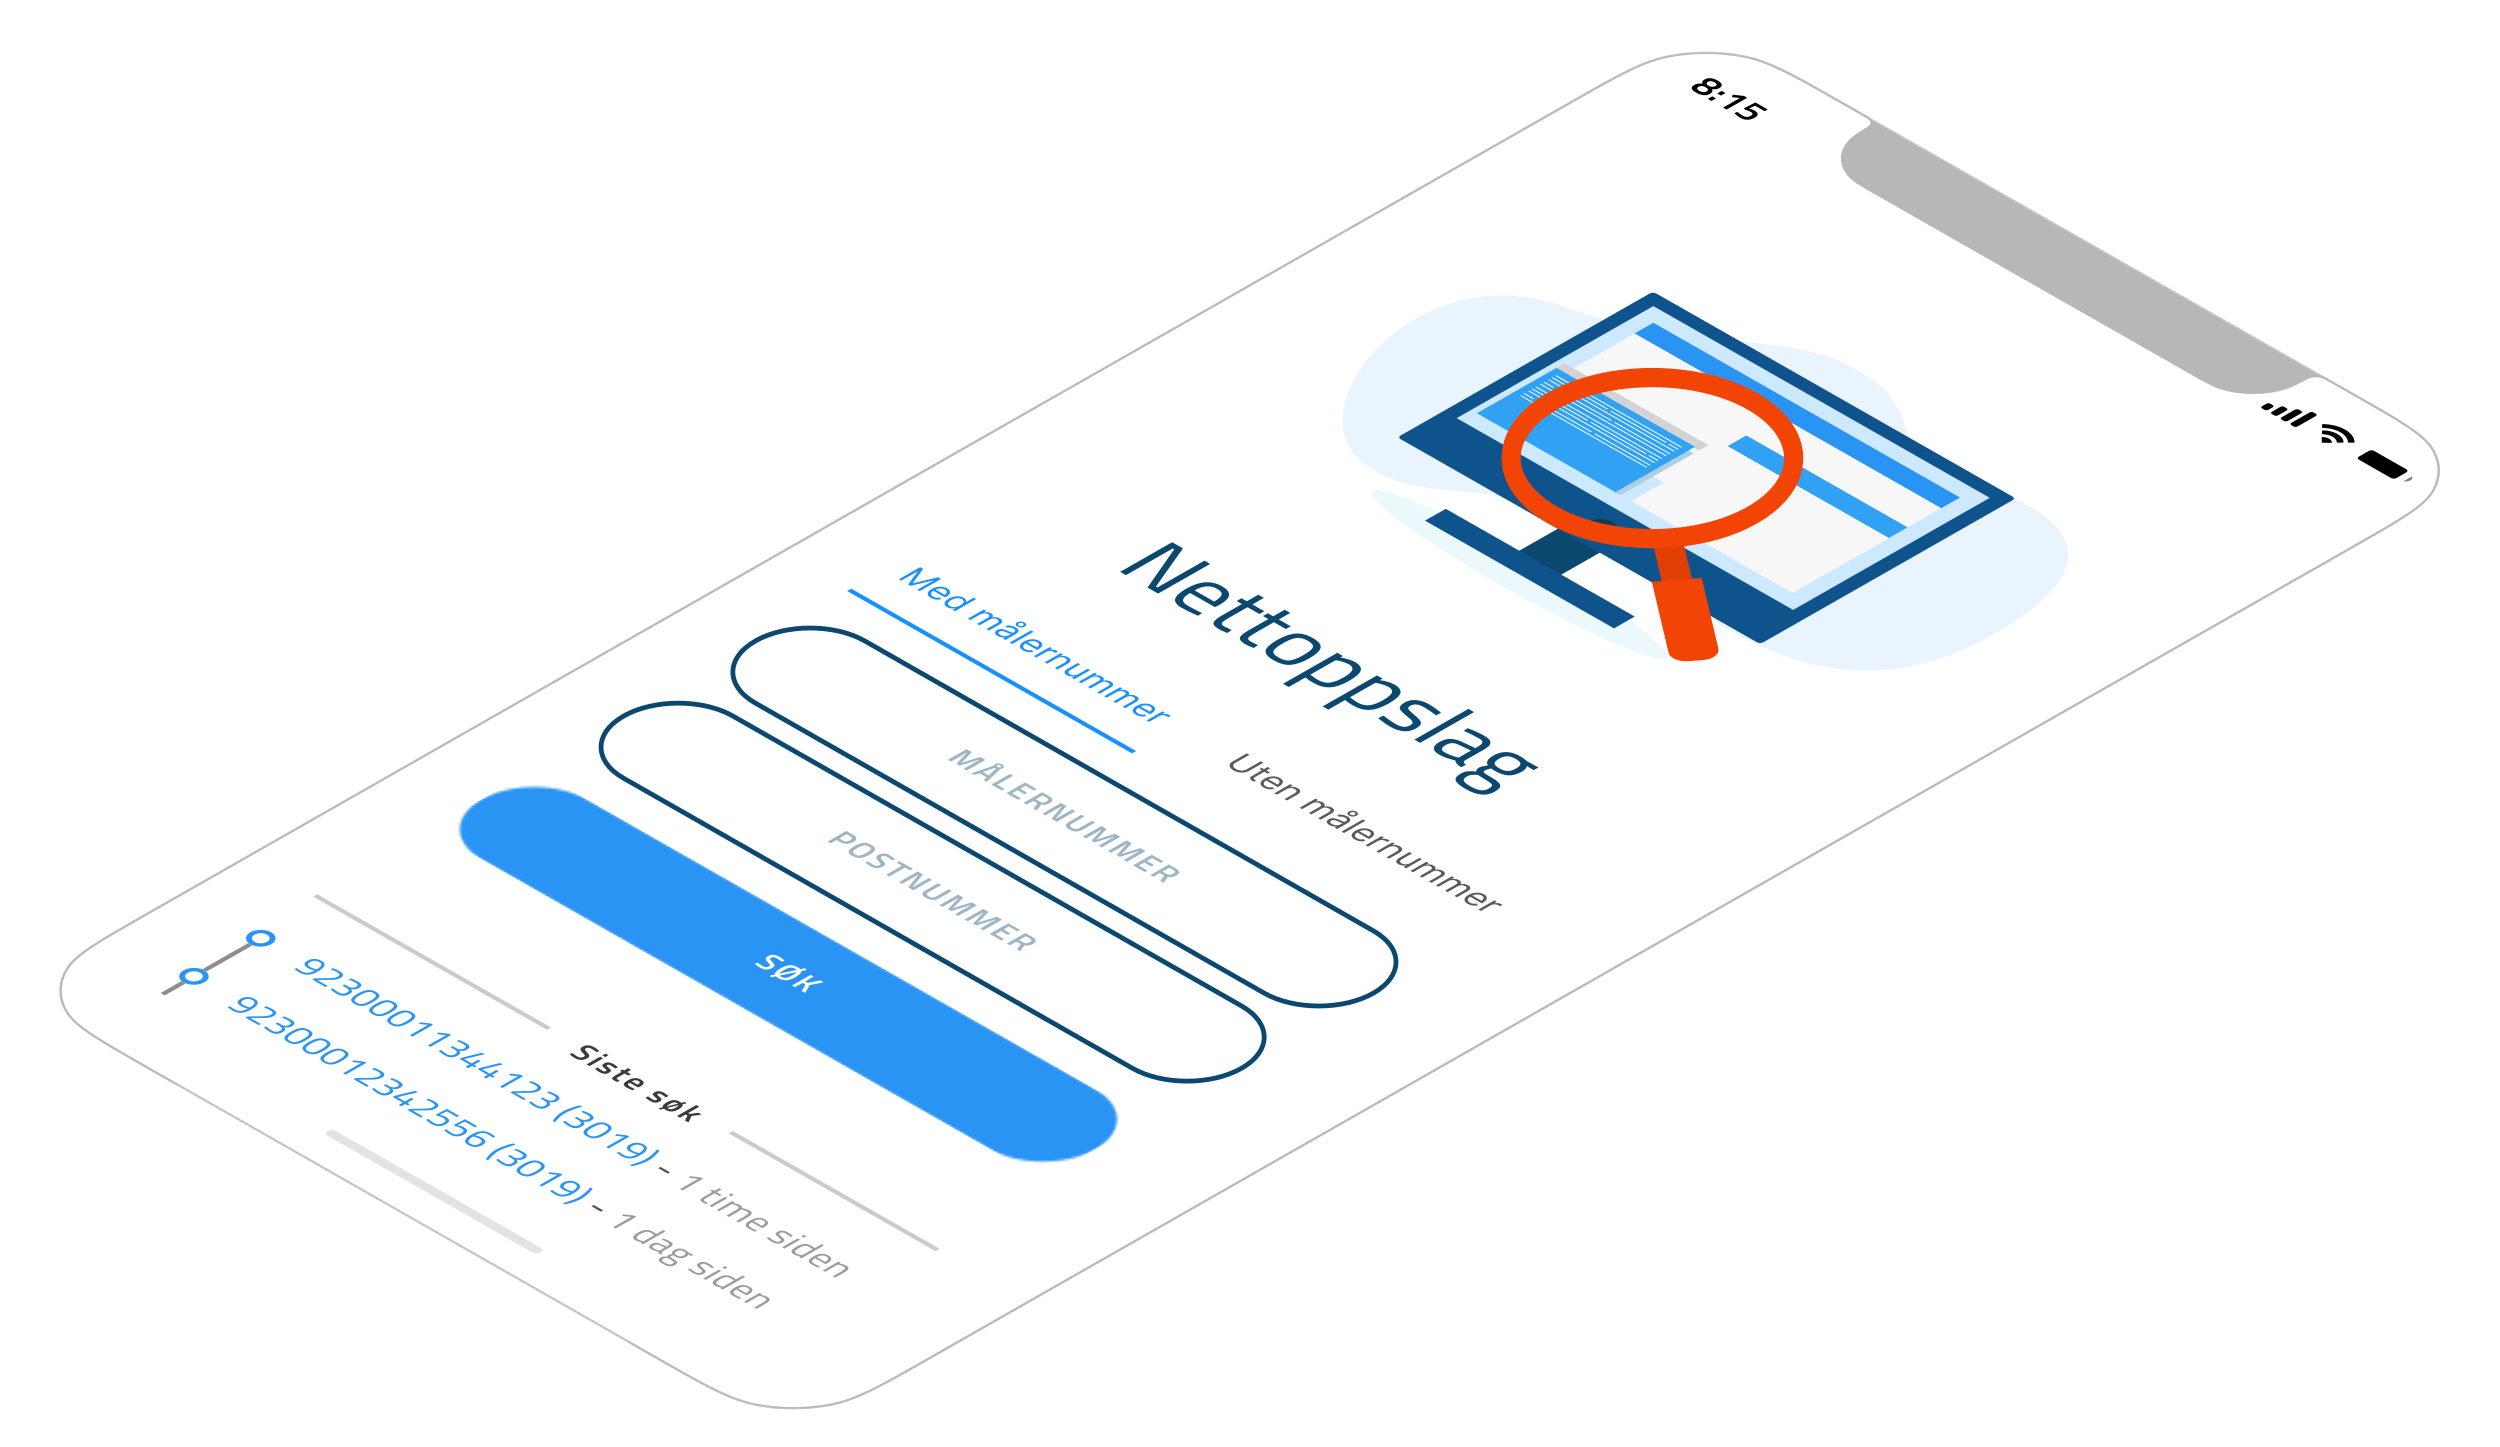 <svg width="1040" height="602" viewBox="0 0 1040 602" fill="none" xmlns="http://www.w3.org/2000/svg">
<g filter="url(#filter0_d)">
<mask id="mask0" mask-type="alpha" maskUnits="userSpaceOnUse" x="24" y="11" width="992" height="566">
<path d="M264.798 542.703C262.369 544.196 261.154 544.942 260.746 545.728C260.377 546.437 260.4 547.141 260.815 547.842C261.275 548.619 262.472 549.301 264.866 550.666L274.423 556.113C293.885 567.207 303.616 572.753 314.838 574.832C324.708 576.66 335.341 576.66 345.211 574.832C356.433 572.753 366.164 567.207 385.626 556.113L979.87 217.394C999.332 206.301 1009.06 200.754 1012.71 194.358C1015.92 188.731 1015.92 182.671 1012.71 177.045C1009.06 170.649 999.332 165.102 979.87 154.008L765.282 31.693C745.82 20.599 736.088 15.053 724.867 12.974C714.996 11.146 704.364 11.146 694.493 12.974C683.272 15.053 673.541 20.599 654.078 31.693L59.835 370.412C40.372 381.505 30.641 387.052 26.995 393.448C23.788 399.075 23.788 405.135 26.995 410.761C30.641 417.158 40.372 422.704 59.835 433.798L69.391 439.245C71.786 440.61 72.983 441.292 74.346 441.554C75.575 441.791 76.81 441.804 78.054 441.594C79.433 441.361 80.743 440.669 83.361 439.284C85.723 438.034 87.56 437.206 89.451 436.617C97.524 434.104 107.286 434.104 115.359 436.617C118.77 437.679 122.003 439.521 128.468 443.207L257.916 516.992C264.382 520.677 267.614 522.52 269.477 524.464C273.885 529.066 273.885 534.63 269.477 539.232C268.444 540.31 266.99 541.356 264.798 542.703Z" fill="black"/>
</mask>
<g mask="url(#mask0)">
<path d="M261.335 545.827C261.506 545.497 261.857 545.155 262.495 544.699C263.135 544.24 264.027 543.692 265.249 542.941C267.453 541.587 268.947 540.515 270.016 539.4C274.525 534.693 274.525 529.003 270.016 524.296C268.111 522.308 264.822 520.433 258.457 516.805L258.35 516.744L128.903 442.959L128.796 442.899C122.431 439.27 119.142 437.396 115.653 436.31C107.396 433.74 97.413 433.74 89.156 436.31C87.199 436.919 85.319 437.77 82.943 439.027C81.627 439.723 80.665 440.232 79.86 440.597C79.059 440.961 78.459 441.16 77.88 441.258C76.757 441.448 75.651 441.436 74.542 441.223C73.966 441.112 73.395 440.907 72.654 440.547C71.908 440.184 71.03 439.684 69.826 438.998L60.269 433.55C50.531 427.999 43.254 423.851 37.952 420.291C32.655 416.735 29.367 413.79 27.579 410.653C24.412 405.097 24.412 399.113 27.579 393.557C29.367 390.42 32.655 387.475 37.952 383.918C43.254 380.359 50.531 376.21 60.269 370.659L654.513 31.941C664.251 26.39 671.529 22.242 677.774 19.22C684.013 16.201 689.18 14.327 694.683 13.307C704.43 11.502 714.93 11.502 724.677 13.307C730.18 14.327 735.347 16.201 741.586 19.22C747.831 22.242 755.109 26.39 764.848 31.941L979.436 154.256C989.174 159.807 996.451 163.955 1001.75 167.515C1007.05 171.071 1010.34 174.016 1012.13 177.153C1015.29 182.709 1015.29 188.694 1012.13 194.249C1010.34 197.386 1007.05 200.331 1001.75 203.888C996.451 207.447 989.174 211.596 979.436 217.147L385.192 555.865C375.454 561.416 368.176 565.564 361.931 568.586C355.692 571.605 350.524 573.479 345.021 574.499C335.274 576.304 324.775 576.304 315.028 574.499C309.525 573.479 304.357 571.605 298.118 568.586C291.874 565.564 284.596 561.416 274.857 555.865L265.301 550.418C264.097 549.732 263.219 549.231 262.583 548.806C261.95 548.384 261.591 548.058 261.397 547.73C261.023 547.098 261.002 546.467 261.335 545.827Z" fill="#B7B7B7" stroke="#B7B7B7"/>
</g>
<mask id="mask1" mask-type="alpha" maskUnits="userSpaceOnUse" x="24" y="11" width="992" height="566">
<path d="M774.907 45.103C777.336 43.61 778.55 42.864 778.959 42.078C779.327 41.369 779.304 40.665 778.89 39.964C778.43 39.187 777.233 38.505 774.838 37.14L765.282 31.693C745.819 20.599 736.088 15.053 724.867 12.974C714.996 11.146 704.364 11.146 694.493 12.974C683.272 15.053 673.541 20.599 654.078 31.693L59.835 370.412C40.372 381.505 30.641 387.052 26.995 393.448C23.788 399.075 23.788 405.135 26.995 410.761C30.641 417.157 40.372 422.704 59.835 433.798L274.423 556.113C293.885 567.207 303.616 572.753 314.838 574.832C324.708 576.66 335.341 576.66 345.211 574.832C356.433 572.753 366.164 567.207 385.626 556.113L979.87 217.394C999.332 206.301 1009.06 200.754 1012.71 194.358C1015.92 188.731 1015.92 182.671 1012.71 177.045C1009.06 170.649 999.332 165.102 979.87 154.008L970.313 148.561C967.919 147.196 966.722 146.514 965.359 146.252C964.13 146.015 962.894 146.002 961.65 146.212C960.271 146.445 958.962 147.137 956.344 148.522C953.981 149.772 952.145 150.6 950.254 151.189C942.18 153.702 932.419 153.702 924.346 151.189C920.935 150.127 917.702 148.285 911.237 144.599L781.789 70.814C775.323 67.129 772.09 65.286 770.228 63.342C765.819 58.74 765.819 53.176 770.228 48.574C771.26 47.496 772.714 46.45 774.907 45.103Z" fill="black"/>
</mask>
<g mask="url(#mask1)">
<path d="M778.37 41.979C778.198 42.309 777.848 42.651 777.21 43.108C776.569 43.566 775.677 44.114 774.456 44.865C772.251 46.219 770.757 47.291 769.689 48.406C765.18 53.113 765.18 58.803 769.689 63.51C771.594 65.498 774.883 67.373 781.248 71.001L781.354 71.062L910.802 144.847L910.908 144.908C917.274 148.536 920.563 150.41 924.051 151.496C932.308 154.066 942.291 154.066 950.548 151.496C952.506 150.887 954.386 150.036 956.762 148.779C958.078 148.083 959.04 147.574 959.845 147.209C960.646 146.845 961.246 146.646 961.825 146.548C962.947 146.358 964.053 146.37 965.163 146.584C965.739 146.694 966.31 146.899 967.051 147.259C967.797 147.622 968.675 148.122 969.879 148.809L979.436 154.256C989.174 159.807 996.451 163.955 1001.75 167.515C1007.05 171.071 1010.34 174.016 1012.13 177.153C1015.29 182.709 1015.29 188.694 1012.13 194.249C1010.34 197.386 1007.05 200.331 1001.75 203.888C996.451 207.447 989.174 211.596 979.436 217.147L385.192 555.865C375.453 561.416 368.175 565.564 361.931 568.586C355.692 571.605 350.524 573.479 345.021 574.499C335.274 576.304 324.775 576.304 315.028 574.499C309.525 573.479 304.357 571.605 298.118 568.586C291.874 565.564 284.596 561.416 274.857 555.865L60.269 433.55C50.531 427.999 43.253 423.851 37.952 420.291C32.655 416.735 29.367 413.79 27.579 410.653C24.412 405.097 24.412 399.112 27.579 393.557C29.367 390.42 32.655 387.475 37.952 383.918C43.254 380.359 50.531 376.21 60.269 370.659L654.513 31.941C664.251 26.39 671.529 22.242 677.774 19.22C684.013 16.201 689.18 14.327 694.683 13.307C704.43 11.502 714.93 11.502 724.677 13.307C730.18 14.326 735.347 16.201 741.586 19.22C747.831 22.242 755.109 26.39 764.848 31.941L774.404 37.388C775.608 38.074 776.486 38.575 777.122 39C777.754 39.422 778.113 39.748 778.308 40.076C778.682 40.708 778.703 41.339 778.37 41.979Z" fill="white" stroke="#B7B7B7"/>
<g filter="url(#filter1_b)">
<path opacity="0.4" d="M984.648 176.54C985.688 175.947 987.373 175.947 988.413 176.54L1002.89 184.793C1003.93 185.386 1003.93 186.347 1002.89 186.939L997.68 189.91C996.64 190.503 994.955 190.503 993.915 189.91L979.436 181.657C978.396 181.064 978.396 180.104 979.436 179.511L984.648 176.54Z" stroke="white"/>
<path opacity="0.5" d="M1003.33 188.177L999.852 190.158C1000.85 190.39 1001.99 190.26 1002.75 189.828C1003.51 189.395 1003.73 188.745 1003.33 188.177Z" fill="black"/>
<path d="M985.372 177.613C986.012 177.248 987.049 177.248 987.689 177.613L1001.01 185.206C1001.65 185.571 1001.65 186.162 1001.01 186.527L996.956 188.837C996.316 189.202 995.279 189.202 994.639 188.837L981.318 181.244C980.678 180.88 980.678 180.288 981.318 179.924L985.372 177.613Z" fill="black"/>
<path fill-rule="evenodd" clip-rule="evenodd" d="M973.58 169.809C975.513 170.911 976.644 172.385 976.74 173.927C976.744 174.045 976.914 174.14 977.12 174.141L979.126 174.148C979.23 174.148 979.33 174.125 979.403 174.083C979.475 174.041 979.515 173.984 979.513 173.924C979.29 169.86 973.489 166.554 966.36 166.427C966.255 166.426 966.155 166.448 966.082 166.49C966.008 166.531 965.967 166.588 965.967 166.647L965.979 167.791C965.98 167.908 966.148 168.005 966.354 168.008C969.06 168.062 971.647 168.707 973.58 169.809ZM970.342 171.653C971.405 172.259 972.034 173.07 972.105 173.927C972.11 174.046 972.28 174.14 972.489 174.14L974.52 174.132C974.626 174.131 974.729 174.107 974.803 174.063C974.878 174.02 974.92 173.961 974.918 173.9C974.759 171.255 971.043 169.136 966.402 169.046C966.295 169.045 966.192 169.068 966.116 169.111C966.039 169.154 965.996 169.212 965.996 169.273L965.981 170.431C965.981 170.549 966.146 170.646 966.354 170.649C967.858 170.69 969.279 171.048 970.342 171.653ZM970.004 174.158C969.931 174.201 969.83 174.225 969.724 174.224L966.243 174.212C966.141 174.212 966.043 174.188 965.97 174.147C965.897 174.105 965.855 174.049 965.855 173.991L965.834 172.007C965.832 171.946 965.874 171.888 965.95 171.847C966.026 171.806 966.129 171.784 966.235 171.788C968.278 171.897 969.916 172.831 970.108 173.995C970.114 174.056 970.076 174.115 970.004 174.158Z" fill="black"/>
<path fill-rule="evenodd" clip-rule="evenodd" d="M963.363 163.087C963.843 162.813 963.843 162.37 963.363 162.096L962.494 161.601C962.014 161.328 961.237 161.328 960.757 161.601L953.227 165.893C952.748 166.167 952.748 166.61 953.227 166.883L954.096 167.379C954.576 167.652 955.354 167.652 955.834 167.379L963.363 163.087ZM956.413 160.446L957.282 160.941C957.761 161.214 957.761 161.658 957.282 161.931L951.779 165.068C951.3 165.341 950.522 165.341 950.042 165.068L949.173 164.572C948.693 164.299 948.693 163.856 949.173 163.582L954.675 160.446C955.155 160.172 955.933 160.172 956.413 160.446ZM951.2 159.786L950.331 159.29C949.852 159.017 949.074 159.017 948.594 159.29L945.119 161.271C944.639 161.545 944.639 161.988 945.119 162.262L945.988 162.757C946.467 163.03 947.245 163.03 947.725 162.757L951.2 160.776C951.68 160.502 951.68 160.059 951.2 159.786ZM945.408 159.455C945.888 159.182 945.888 158.738 945.408 158.465L944.54 157.97C944.06 157.696 943.282 157.696 942.802 157.97L941.064 158.96C940.585 159.234 940.585 159.677 941.064 159.951L941.933 160.446C942.413 160.719 943.191 160.719 943.671 160.446L945.408 159.455Z" fill="black"/>
<path d="M711.651 22.541C712.607 22.63 713.562 22.947 714.518 23.491C715.474 24.036 716.034 24.584 716.199 25.133C716.382 25.683 716.104 26.168 715.365 26.589C714.844 26.886 714.366 27.064 713.932 27.124C713.515 27.183 712.946 27.166 712.224 27.072C712.381 27.488 712.407 27.839 712.303 28.127C712.216 28.414 711.907 28.709 711.377 29.011C710.509 29.506 709.579 29.694 708.589 29.575C707.598 29.456 706.612 29.117 705.63 28.558C703.476 27.329 703.176 26.272 704.731 25.386C705.313 25.054 705.861 24.856 706.373 24.791C706.886 24.727 707.511 24.732 708.25 24.806C708.111 24.42 708.102 24.098 708.224 23.841C708.354 23.578 708.662 23.308 709.149 23.031C709.879 22.615 710.713 22.452 711.651 22.541ZM706.595 26.091C705.7 26.601 705.817 27.178 706.947 27.822C708.085 28.471 709.11 28.535 710.022 28.015C710.622 27.674 710.669 27.23 710.165 26.686L708.914 25.973C707.985 25.7 707.212 25.74 706.595 26.091ZM713.606 25.824C714.405 25.368 714.283 24.843 713.241 24.249C712.198 23.655 711.277 23.586 710.478 24.041C709.957 24.338 709.848 24.747 710.152 25.267L711.403 25.98C712.35 26.173 713.085 26.121 713.606 25.824ZM714.389 28.885L716.265 27.815L717.79 28.684L715.914 29.754L714.389 28.885ZM710.44 31.136L712.317 30.066L713.842 30.935L711.965 32.005L710.44 31.136ZM726.844 30.681L718.243 35.584L716.797 34.759L723.756 30.792L720.433 30.384L720.85 29.389L725.515 29.923L726.844 30.681ZM735.368 35.54L734.091 36.267L730.103 33.995L727.614 35.161C728.474 35.344 729.191 35.599 729.765 35.926C731.606 36.976 731.667 37.991 729.947 38.971C728.974 39.526 727.971 39.806 726.937 39.811C725.912 39.821 724.934 39.561 724.005 39.031C723.614 38.808 723.21 38.533 722.793 38.206C722.367 37.884 722.041 37.619 721.815 37.411L721.489 37.092L722.741 36.557C723.592 37.241 724.383 37.79 725.112 38.206C725.616 38.493 726.146 38.637 726.702 38.637C727.258 38.637 727.792 38.491 728.305 38.199C728.818 37.907 729.065 37.627 729.048 37.359C729.03 37.092 728.826 36.847 728.435 36.624C727.732 36.223 727.071 35.946 726.455 35.792L726.129 35.71L725.412 35.079L730.221 32.605L735.368 35.54Z" fill="black"/>
</g>
<rect width="102" height="4" rx="2" transform="matrix(0.869 0.495 -0.869 0.495 138.025 459.548)" fill="#E3E3E3"/>
</g>
<path d="M465.959 227.901L487.601 215.565L492.105 218.132L480.877 233.98L481.534 234.355L501.05 223.23L503.427 224.585L481.784 236.922L477.374 234.408L488.477 218.488L487.883 218.15L468.367 229.274L465.959 227.901ZM499.108 244.586L500.109 245.049L498.326 246.137C495.615 244.972 493.416 243.908 491.727 242.945C489.475 241.662 488.526 240.384 488.881 239.113C489.256 237.829 490.82 236.403 493.572 234.834C499.056 231.708 503.977 231.387 508.334 233.871C510.44 235.072 511.42 236.308 511.274 237.579C511.149 238.839 509.825 240.188 507.302 241.626L505.394 242.571L495.073 236.688C493.343 237.675 492.373 238.584 492.165 239.416C491.956 240.248 492.623 241.103 494.166 241.983C495.73 242.874 497.377 243.742 499.108 244.586ZM505.05 240.236C506.969 239.142 508.011 238.192 508.178 237.383C508.366 236.587 507.761 235.791 506.364 234.995C504.988 234.21 503.528 233.854 501.985 233.925C500.463 234.008 498.774 234.567 496.919 235.601L505.05 240.236ZM523.94 245.44L518.967 242.606L511.492 246.867C509.699 247.889 508.646 248.632 508.333 249.095C508.041 249.57 508.385 250.087 509.365 250.646L512.336 252.126L510.553 253.32C508.927 252.655 507.749 252.114 507.019 251.698C505.393 250.771 504.663 249.903 504.83 249.095C504.997 248.287 506.196 247.247 508.427 245.975L516.652 241.287L514.432 240.021L516.465 238.862L518.685 240.128L523.47 237.4L525.785 238.72L521 241.447L525.972 244.282L523.94 245.44ZM534.904 251.69L529.932 248.856L522.457 253.117C520.663 254.139 519.611 254.882 519.298 255.345C519.006 255.82 519.35 256.337 520.33 256.896L523.301 258.376L521.518 259.57C519.892 258.905 518.714 258.364 517.984 257.948C516.358 257.021 515.628 256.153 515.795 255.345C515.962 254.537 517.161 253.497 519.392 252.225L527.617 247.537L525.397 246.271L527.429 245.112L529.65 246.378L534.435 243.65L536.75 244.97L531.965 247.697L536.937 250.532L534.904 251.69ZM531.326 256.211C534.183 254.583 536.758 253.698 539.051 253.555C541.345 253.412 543.701 254.03 546.12 255.409C548.559 256.8 549.643 258.143 549.372 259.438C549.122 260.745 547.569 262.213 544.712 263.841C541.856 265.47 539.301 266.379 537.05 266.569C534.798 266.759 532.4 266.129 529.856 264.679C527.312 263.229 526.207 261.862 526.541 260.579C526.874 259.295 528.47 257.839 531.326 256.211ZM533.766 257.566C531.493 258.862 530.169 259.925 529.794 260.757C529.439 261.601 530.138 262.522 531.889 263.52C533.661 264.531 535.267 264.935 536.706 264.733C538.165 264.519 540.042 263.758 542.335 262.451C544.629 261.143 545.901 260.074 546.151 259.242C546.422 258.398 545.734 257.507 544.087 256.568C542.46 255.641 540.896 255.249 539.395 255.391C537.936 255.534 536.059 256.259 533.766 257.566ZM533.744 274.454L556.326 261.583L558.64 262.902L557.514 263.544C560.058 263.901 562.101 264.519 563.644 265.398C565.625 266.527 566.428 267.71 566.052 268.946C565.698 270.17 564.072 271.608 561.173 273.26C558.275 274.912 555.658 275.797 553.323 275.916C551.03 276.035 548.663 275.399 546.223 274.009C544.952 273.284 543.899 272.553 543.065 271.816L536.09 275.791L533.744 274.454ZM561.205 266.396C560.579 266.04 559.797 265.713 558.859 265.416C557.942 265.131 557.17 264.929 556.545 264.81L555.638 264.649L545.097 270.657C546.349 271.632 547.36 272.339 548.131 272.779C549.82 273.741 551.478 274.139 553.104 273.973C554.751 273.818 556.659 273.123 558.828 271.887C560.996 270.651 562.226 269.593 562.518 268.714C562.831 267.846 562.393 267.074 561.205 266.396ZM550.238 283.855L572.819 270.984L575.133 272.303L574.007 272.945C576.551 273.302 578.594 273.92 580.137 274.799C582.118 275.928 582.921 277.111 582.546 278.347C582.191 279.571 580.565 281.009 577.667 282.661C574.768 284.313 572.152 285.198 569.816 285.317C567.523 285.436 565.156 284.8 562.717 283.41C561.445 282.685 560.392 281.954 559.558 281.217L552.583 285.192L550.238 283.855ZM577.698 275.797C577.072 275.441 576.29 275.114 575.352 274.817C574.435 274.532 573.663 274.33 573.038 274.211L572.131 274.05L561.591 280.058C562.842 281.033 563.853 281.74 564.624 282.18C566.313 283.142 567.971 283.54 569.597 283.374C571.245 283.22 573.152 282.524 575.321 281.288C577.489 280.052 578.72 278.994 579.011 278.115C579.324 277.247 578.886 276.475 577.698 275.797ZM592.44 284.2C590.167 282.905 588.238 282.709 586.654 283.612C585.924 284.028 585.663 284.474 585.872 284.949C586.101 285.413 586.977 286.268 588.499 287.516C590.042 288.752 590.907 289.756 591.095 290.529C591.282 291.301 590.573 292.145 588.968 293.06C587.362 293.976 585.663 294.35 583.87 294.184C582.098 294.029 580.221 293.387 578.24 292.258C576.948 291.521 575.571 290.571 574.112 289.406L573.33 288.782L575.488 287.694C577.51 289.251 579.126 290.374 580.336 291.064C581.545 291.753 582.65 292.169 583.651 292.312C584.694 292.454 585.663 292.27 586.56 291.759C587.477 291.236 587.821 290.731 587.592 290.244C587.383 289.745 586.508 288.889 584.965 287.677C583.422 286.464 582.546 285.478 582.337 284.717C582.129 283.957 582.786 283.142 584.308 282.275C585.83 281.407 587.488 281.069 589.281 281.259C591.095 281.461 592.804 282.019 594.41 282.935C595.682 283.659 597.131 284.652 598.757 285.912L599.477 286.5L597.412 287.605C595.432 286.096 593.774 284.961 592.44 284.2ZM588.4 297.693L610.856 284.893L613.202 286.23L590.746 299.03L588.4 297.693ZM617.407 301.783L609.4 306.347C608.691 306.822 608.837 307.428 609.838 308.165L607.899 309.164C606.252 308.225 605.428 307.28 605.428 306.329C602.718 305.735 600.424 304.903 598.547 303.833C597.109 303.013 596.421 302.157 596.483 301.266C596.546 300.375 597.338 299.495 598.86 298.628C600.382 297.76 601.884 297.344 603.364 297.38C604.865 297.404 606.523 297.837 608.337 298.681L613.716 301.213L615.061 300.446C616.125 299.84 616.656 299.275 616.656 298.752C616.656 298.23 616.26 297.742 615.468 297.291C613.8 296.34 611.965 295.413 609.963 294.51L608.9 294.01L610.589 292.941C613.341 293.987 615.603 295.015 617.376 296.025C619.148 297.035 620.024 297.998 620.003 298.913C620.003 299.84 619.137 300.797 617.407 301.783ZM601.394 299.929C599.475 301.022 599.308 302.021 600.893 302.924C602.311 303.732 603.948 304.392 605.803 304.903L606.773 305.17L611.934 302.229L606.867 299.84C605.845 299.353 604.896 299.121 604.021 299.145C603.145 299.168 602.269 299.43 601.394 299.929ZM609.806 318.273C607.304 316.847 605.897 315.652 605.584 314.69C605.271 313.751 606.011 312.77 607.804 311.748C608.659 311.261 609.545 310.97 610.463 310.875C611.359 310.791 612.59 310.815 614.153 310.946C613.966 310.387 614.393 309.811 615.436 309.217C615.79 309.015 616.708 308.789 618.188 308.539L618.97 308.414C618.073 307.048 618.824 305.681 621.222 304.314C624.787 302.282 628.52 302.377 632.419 304.599C633.419 305.17 634.243 305.758 634.889 306.364L635.265 306.685L640.019 309.252L638.017 310.393L635.108 308.664C635.108 309.448 634.41 310.239 633.013 311.035C631.053 312.152 629.187 312.657 627.414 312.55C625.684 312.443 623.776 311.796 621.691 310.607C621.128 310.286 620.659 309.971 620.283 309.662C618.991 309.971 618.209 310.203 617.938 310.358C617.291 310.726 617.083 311.071 617.312 311.392C617.562 311.701 618.688 312.426 620.69 313.567C622.692 314.708 623.818 315.706 624.068 316.562C624.318 317.417 623.536 318.362 621.722 319.396C618.407 321.286 614.435 320.911 609.806 318.273ZM610.306 312.96C609.201 313.59 608.743 314.196 608.93 314.779C609.118 315.385 610.035 316.157 611.683 317.096C613.351 318.047 614.768 318.594 615.936 318.736C617.125 318.891 618.261 318.659 619.345 318.041C620.409 317.435 620.836 316.894 620.628 316.419C620.419 315.944 619.554 315.272 618.032 314.404L614.81 312.39C613.622 312.283 612.715 312.265 612.089 312.336C611.485 312.42 610.89 312.628 610.306 312.96ZM623.567 305.651C622.337 306.352 621.733 307.006 621.753 307.612C621.795 308.23 622.452 308.902 623.724 309.627C624.996 310.352 626.163 310.72 627.227 310.732C628.29 310.744 629.437 310.399 630.667 309.698C631.918 308.985 632.533 308.325 632.512 307.719C632.492 307.113 631.845 306.448 630.573 305.723C629.301 304.998 628.113 304.629 627.008 304.617C625.944 304.605 624.798 304.95 623.567 305.651Z" fill="#0B4870"/>
<g filter="url(#filter2_i)">
<path fill-rule="evenodd" clip-rule="evenodd" d="M393.54 212.431L648.851 357.958L607.727 381.399L352.416 235.872L393.54 212.431Z" fill="white"/>
</g>
<path fill-rule="evenodd" clip-rule="evenodd" d="M393.54 212.431L512.023 279.966L472.612 302.43L354.129 234.895L393.54 212.431Z" fill="white"/>
<path d="M382.775 225.923L373.929 230.965L374.931 231.536L381.652 227.705L381.738 227.755L377.782 233.161L378.749 233.713L388.234 231.457L388.321 231.507L381.6 235.337L382.602 235.909L391.448 230.867L390.169 230.138L379.821 232.61L379.717 232.55L384.053 226.652L382.775 225.923ZM387.255 238.718C388.603 239.486 390.261 239.664 391.574 239.27L390.866 238.551C389.916 238.797 388.97 238.652 388.171 238.196C386.974 237.514 386.922 236.603 388.296 235.766L393.112 238.511L393.544 238.265C396.014 236.857 395.392 235.537 394.01 234.75C392.213 233.725 389.605 233.853 387.566 235.016C385.527 236.178 385.337 237.625 387.255 238.718ZM389.177 235.264C390.278 234.715 391.928 234.607 393.094 235.272C394.2 235.902 394.079 236.778 392.956 237.418L389.177 235.264ZM394.058 242.596C395.336 243.325 396.563 243.118 397.15 243.039L397.271 243.108L396.252 243.689L397.237 244.25L406.082 239.208L405.063 238.627L401.798 240.488L401.711 240.439C401.832 240.114 402.23 239.435 400.934 238.696C399.258 237.741 396.77 237.839 394.68 239.031C392.572 240.232 392.399 241.65 394.058 242.596ZM395.112 242.153C393.833 241.424 394.3 240.41 395.716 239.602C397.116 238.804 398.843 238.548 400.139 239.287C401.383 239.996 401.038 240.941 399.552 241.788C398.049 242.645 396.338 242.852 395.112 242.153ZM402.666 247.345L403.685 247.926L407.832 245.563C408.803 245.009 410.199 245.021 410.993 245.474C411.766 245.915 411.801 246.51 411.045 246.941L406.501 249.531L407.538 250.122L411.857 247.66C412.712 247.173 413.879 247.118 414.811 247.65C415.537 248.064 415.775 248.637 414.794 249.196L410.354 251.727L411.373 252.308L415.814 249.777C417.373 248.889 417.256 248 416.073 247.325C415.122 246.784 413.991 246.636 412.963 246.833L412.894 246.793C413.274 246.203 413.11 245.636 412.237 245.139C411.373 244.647 410.319 244.519 409.335 244.765L409.248 244.716L410.285 244.125L409.3 243.563L402.666 247.345ZM415.034 254.572C416.191 255.232 417.418 255.222 418.057 255.094L418.109 255.123L417.211 255.636L418.23 256.217L422.601 253.725C424.709 252.524 423.344 251.47 422.497 250.987C421.495 250.416 420.01 249.963 418.282 250.357L418.904 251.106C419.612 250.958 420.662 250.965 421.634 251.519C422.571 252.053 422.536 252.6 421.685 253.085L421.651 253.105C421.159 253.385 420.701 253.075 419.336 252.474C417.945 251.864 416.33 251.253 414.809 252.12C413.514 252.858 413.773 253.853 415.034 254.572ZM423.223 250.653C424.104 251.155 425.417 251.175 426.247 250.702C427.076 250.229 427.093 249.451 426.212 248.949C425.331 248.447 423.949 248.447 423.119 248.919C422.29 249.392 422.342 250.15 423.223 250.653ZM416.105 254.139C415.293 253.676 415.068 253.134 415.777 252.73C416.554 252.287 417.504 252.553 418.403 252.947C418.887 253.164 420.165 253.755 420.545 253.735L419.612 254.267C418.783 254.739 417.314 254.828 416.105 254.139ZM423.88 250.278C423.396 250.003 423.448 249.579 423.862 249.343C424.294 249.097 425.054 249.057 425.538 249.333C426.022 249.609 425.953 250.042 425.521 250.288C425.106 250.525 424.363 250.554 423.88 250.278ZM429.956 252.816L428.936 252.235L420.091 257.277L421.11 257.858L429.956 252.816ZM425.62 260.587C426.968 261.355 428.626 261.532 429.939 261.138L429.231 260.419C428.281 260.665 427.335 260.52 426.536 260.065C425.34 259.383 425.288 258.472 426.661 257.635L431.477 260.38L431.909 260.134C434.38 258.725 433.758 257.406 432.376 256.618C430.579 255.594 427.97 255.722 425.931 256.884C423.893 258.046 423.703 259.493 425.62 260.587ZM427.542 257.132C428.644 256.583 430.294 256.475 431.46 257.14C432.566 257.77 432.445 258.647 431.322 259.287L427.542 257.132ZM430.056 262.957L431.075 263.538L435.274 261.145C436.172 260.633 437.537 260.663 438.504 261.214C438.777 261.369 439.005 261.559 439.057 261.608L440.094 261.017C439.986 260.946 439.727 260.788 439.576 260.702C438.781 260.249 437.641 260.111 436.742 260.348L436.673 260.308L437.675 259.737L436.69 259.176L430.056 262.957ZM439.592 263.843C440.749 263.183 442.123 263.218 443.099 263.774C444.045 264.313 444.002 264.993 442.961 265.586L438.814 267.95L439.834 268.531L444.049 266.128C445.742 265.163 445.652 264.185 444.308 263.42C443.306 262.848 442.235 262.75 441.25 262.957L441.164 262.908L442.201 262.317L441.216 261.755L434.582 265.537L435.601 266.118L439.592 263.843ZM448.59 270.429C447.346 271.138 445.826 270.922 445.065 270.488C444.219 270.006 444.236 269.307 445.204 268.755L449.35 266.392L448.331 265.811L444.115 268.214C442.422 269.179 442.508 270.154 443.752 270.863C444.754 271.434 445.946 271.503 446.931 271.296L447 271.335L445.877 271.975L446.897 272.557L453.531 268.775L452.512 268.194L448.59 270.429ZM448.764 273.621L449.783 274.202L453.929 271.838C454.901 271.284 456.296 271.297 457.091 271.75C457.864 272.19 457.899 272.786 457.143 273.217L452.599 275.807L453.636 276.398L457.955 273.936C458.81 273.448 459.976 273.394 460.909 273.926C461.635 274.34 461.872 274.913 460.892 275.472L456.452 278.003L457.471 278.584L461.911 276.053C463.471 275.164 463.354 274.276 462.17 273.601C461.22 273.059 460.089 272.912 459.061 273.109L458.992 273.069C459.372 272.478 459.207 271.912 458.335 271.415C457.471 270.922 456.417 270.794 455.433 271.041L455.346 270.991L456.383 270.4L455.398 269.839L448.764 273.621ZM459.335 279.646L460.354 280.227L464.501 277.864C465.472 277.31 466.868 277.322 467.662 277.775C468.435 278.216 468.47 278.812 467.714 279.243L463.17 281.833L464.207 282.423L468.526 279.961C469.381 279.474 470.548 279.42 471.481 279.952C472.206 280.365 472.444 280.939 471.463 281.498L467.023 284.029L468.042 284.61L472.483 282.079C474.042 281.19 473.925 280.301 472.742 279.627C471.791 279.085 470.66 278.937 469.632 279.134L469.563 279.095C469.943 278.504 469.779 277.938 468.906 277.44C468.042 276.948 466.989 276.82 466.004 277.066L465.917 277.017L466.954 276.426L465.969 275.865L459.335 279.646ZM472.55 287.336C473.897 288.104 475.556 288.282 476.869 287.888L476.16 287.169C475.21 287.415 474.264 287.27 473.465 286.814C472.269 286.132 472.217 285.221 473.59 284.384L478.406 287.129L478.838 286.883C481.309 285.475 480.687 284.155 479.305 283.368C477.508 282.343 474.899 282.471 472.86 283.633C470.822 284.795 470.632 286.243 472.55 287.336ZM474.472 283.882C475.573 283.333 477.223 283.225 478.389 283.889C479.495 284.52 479.374 285.396 478.251 286.036L474.472 283.882ZM476.985 289.707L478.005 290.288L482.203 287.895C483.101 287.383 484.466 287.413 485.434 287.964C485.706 288.119 485.935 288.309 485.987 288.358L487.023 287.767C486.915 287.696 486.656 287.538 486.505 287.452C485.71 286.999 484.57 286.861 483.671 287.097L483.602 287.058L484.604 286.487L483.62 285.926L476.985 289.707Z" fill="#1890FF"/>
<path fill-rule="evenodd" clip-rule="evenodd" d="M354.129 234.895L472.612 302.43L470.899 303.407L352.416 235.872L354.129 234.895Z" fill="#1890FF"/>
<g filter="url(#filter3_i)">
<path fill-rule="evenodd" clip-rule="evenodd" d="M530.368 290.423L648.851 357.958L607.727 381.399L489.244 313.864L530.368 290.423Z" fill="white"/>
</g>
<path d="M524.485 306.698L518.628 310.036C517.246 310.824 515.38 310.627 514.119 309.908C512.858 309.189 512.512 308.126 513.895 307.338L519.751 304L518.68 303.389L512.823 306.727C510.837 307.86 511.251 309.416 513.117 310.479C514.983 311.543 517.713 311.779 519.7 310.647L525.556 307.308L524.485 306.698ZM528.231 311.354L526.814 310.546L528.404 309.64L527.385 309.059L525.795 309.965L524.793 309.394L523.929 309.887L524.931 310.458L520.785 312.821C519.627 313.481 520.007 314.328 520.871 314.82C521.251 315.037 521.562 315.136 521.752 315.185L522.461 314.545C522.357 314.505 522.184 314.446 521.96 314.318C521.51 314.062 521.217 313.737 522.081 313.245L525.951 311.039L527.367 311.846L528.231 311.354ZM525.702 317.633C527.05 318.401 528.708 318.579 530.021 318.185L529.313 317.466C528.363 317.712 527.417 317.567 526.618 317.111C525.421 316.429 525.37 315.518 526.743 314.681L531.559 317.426L531.991 317.18C534.462 315.772 533.84 314.452 532.457 313.665C530.661 312.64 528.052 312.768 526.013 313.93C523.975 315.092 523.784 316.54 525.702 317.633ZM527.624 314.179C528.726 313.63 530.376 313.522 531.542 314.186C532.647 314.817 532.527 315.693 531.404 316.333L527.624 314.179ZM535.148 318.31C536.306 317.65 537.679 317.685 538.655 318.241C539.601 318.78 539.558 319.46 538.517 320.053L534.371 322.417L535.39 322.998L539.606 320.595C541.299 319.63 541.208 318.652 539.865 317.887C538.863 317.316 537.792 317.217 536.807 317.424L536.72 317.375L537.757 316.784L536.772 316.222L530.138 320.004L531.157 320.585L535.148 318.31ZM540.674 326.009L541.693 326.59L545.839 324.227C546.811 323.673 548.206 323.685 549.001 324.138C549.774 324.579 549.809 325.175 549.053 325.606L544.509 328.196L545.546 328.786L549.865 326.324C550.72 325.837 551.886 325.783 552.819 326.315C553.545 326.728 553.782 327.302 552.802 327.861L548.362 330.392L549.381 330.973L553.821 328.442C555.381 327.553 555.264 326.664 554.08 325.99C553.13 325.448 551.999 325.3 550.971 325.497L550.902 325.458C551.282 324.867 551.117 324.301 550.245 323.803C549.381 323.311 548.327 323.183 547.342 323.429L547.256 323.38L548.293 322.789L547.308 322.228L540.674 326.009ZM553.042 333.236C554.199 333.896 555.426 333.886 556.065 333.758L556.117 333.788L555.219 334.3L556.238 334.881L560.609 332.389C562.717 331.188 561.352 330.134 560.505 329.652C559.503 329.081 558.017 328.628 556.29 329.022L556.912 329.77C557.62 329.622 558.67 329.63 559.641 330.184C560.579 330.718 560.544 331.264 559.693 331.749L559.659 331.769C559.166 332.05 558.708 331.74 557.344 331.139C555.953 330.528 554.337 329.918 552.817 330.784C551.521 331.523 551.78 332.518 553.042 333.236ZM561.231 329.317C562.112 329.819 563.425 329.839 564.254 329.366C565.084 328.894 565.101 328.116 564.22 327.613C563.339 327.111 561.957 327.111 561.127 327.584C560.298 328.056 560.35 328.815 561.231 329.317ZM554.113 332.803C553.301 332.34 553.076 331.799 553.785 331.395C554.562 330.952 555.512 331.218 556.411 331.612C556.894 331.828 558.173 332.419 558.553 332.399L557.62 332.931C556.791 333.404 555.322 333.492 554.113 332.803ZM561.887 328.943C561.404 328.667 561.455 328.244 561.87 328.007C562.302 327.761 563.062 327.722 563.546 327.997C564.03 328.273 563.961 328.706 563.529 328.953C563.114 329.189 562.371 329.218 561.887 328.943ZM567.963 331.48L566.944 330.899L558.098 335.941L559.118 336.522L567.963 331.48ZM563.628 339.251C564.976 340.019 566.634 340.196 567.947 339.802L567.239 339.084C566.289 339.33 565.343 339.184 564.544 338.729C563.347 338.047 563.295 337.136 564.669 336.299L569.485 339.044L569.917 338.798C572.387 337.39 571.765 336.07 570.383 335.282C568.587 334.258 565.978 334.386 563.939 335.548C561.9 336.71 561.71 338.158 563.628 339.251ZM565.55 335.797C566.652 335.248 568.301 335.139 569.468 335.804C570.573 336.434 570.452 337.311 569.329 337.951L565.55 335.797ZM568.064 341.622L569.083 342.203L573.281 339.81C574.18 339.298 575.545 339.327 576.512 339.879C576.784 340.034 577.013 340.223 577.065 340.273L578.102 339.682C577.994 339.61 577.735 339.453 577.583 339.367C576.789 338.914 575.648 338.776 574.75 339.012L574.681 338.973L575.683 338.402L574.698 337.84L568.064 341.622ZM577.6 342.507C578.757 341.848 580.131 341.882 581.107 342.439C582.053 342.978 582.01 343.657 580.969 344.251L576.822 346.614L577.841 347.195L582.057 344.792C583.75 343.827 583.659 342.85 582.316 342.084C581.314 341.513 580.243 341.414 579.258 341.621L579.172 341.572L580.208 340.981L579.224 340.42L572.589 344.201L573.609 344.782L577.6 342.507ZM586.598 349.094C585.354 349.803 583.833 349.586 583.073 349.153C582.227 348.67 582.244 347.971 583.211 347.42L587.358 345.056L586.338 344.475L582.123 346.878C580.43 347.843 580.516 348.818 581.76 349.527C582.762 350.098 583.954 350.167 584.939 349.96L585.008 350L583.885 350.64L584.904 351.221L591.539 347.439L590.519 346.858L586.598 349.094ZM586.771 352.285L587.791 352.866L591.937 350.503C592.909 349.949 594.304 349.961 595.099 350.414C595.872 350.855 595.907 351.45 595.151 351.881L590.607 354.471L591.644 355.062L595.963 352.6C596.818 352.113 597.984 352.059 598.917 352.59C599.643 353.004 599.88 353.578 598.9 354.136L594.46 356.667L595.479 357.248L599.919 354.717C601.478 353.829 601.362 352.94 600.178 352.265C599.228 351.724 598.096 351.576 597.068 351.773L596.999 351.734C597.379 351.143 597.215 350.576 596.343 350.079C595.479 349.587 594.425 349.459 593.44 349.705L593.354 349.656L594.391 349.065L593.406 348.504L586.771 352.285ZM597.343 358.311L598.362 358.892L602.508 356.528C603.48 355.974 604.875 355.987 605.67 356.44C606.443 356.88 606.478 357.476 605.722 357.907L601.178 360.497L602.215 361.088L606.534 358.626C607.389 358.138 608.555 358.084 609.488 358.616C610.214 359.03 610.451 359.603 609.471 360.162L605.031 362.693L606.05 363.274L610.49 360.743C612.05 359.854 611.933 358.966 610.75 358.291C609.799 357.749 608.668 357.602 607.64 357.799L607.571 357.759C607.951 357.168 607.787 356.602 606.914 356.105C606.05 355.612 604.996 355.484 604.012 355.731L603.925 355.681L604.962 355.09L603.977 354.529L597.343 358.311ZM610.557 366.001C611.905 366.769 613.563 366.946 614.877 366.552L614.168 365.833C613.218 366.079 612.272 365.934 611.473 365.479C610.277 364.797 610.225 363.886 611.598 363.049L616.414 365.794L616.846 365.548C619.317 364.139 618.695 362.82 617.313 362.032C615.516 361.008 612.907 361.136 610.868 362.298C608.83 363.46 608.64 364.907 610.557 366.001ZM612.479 362.546C613.581 361.997 615.231 361.889 616.397 362.554C617.503 363.184 617.382 364.061 616.259 364.701L612.479 362.546ZM614.993 368.371L616.012 368.952L620.211 366.559C621.109 366.047 622.474 366.077 623.441 366.628C623.714 366.783 623.943 366.973 623.994 367.022L625.031 366.431C624.923 366.36 624.664 366.202 624.513 366.116C623.718 365.663 622.578 365.525 621.679 365.762L621.61 365.722L622.612 365.151L621.627 364.59L614.993 368.371Z" fill="black" fill-opacity="0.65"/>
<mask id="mask2" mask-type="alpha" maskUnits="userSpaceOnUse" x="191" y="317" width="274" height="157">
<path fill-rule="evenodd" clip-rule="evenodd" d="M200.343 322.553C212.409 315.676 231.971 315.676 244.037 322.553L455.654 443.175C467.72 450.052 467.72 461.203 455.654 468.081C443.588 474.958 424.026 474.958 411.96 468.081L200.343 347.459C188.277 340.581 188.277 329.431 200.343 322.553Z" fill="white"/>
</mask>
<g mask="url(#mask2)">
<path fill-rule="evenodd" clip-rule="evenodd" d="M222.19 310.1L477.501 455.628L433.807 480.533L178.496 335.006L222.19 310.1Z" fill="#2A94F4"/>
<path d="M323.211 388.692C322.255 388.147 321.442 388.065 320.772 388.447C320.425 388.645 320.29 388.851 320.365 389.065C320.448 389.276 320.764 389.662 321.314 390.224C321.878 390.786 322.168 391.243 322.183 391.595C322.206 391.943 321.897 392.299 321.257 392.664C320.444 393.127 319.601 393.342 318.727 393.308C317.869 393.273 317.041 393.029 316.243 392.574C315.603 392.209 314.97 391.763 314.345 391.235L314.018 390.958L315.147 390.456C316.028 391.112 316.736 391.593 317.27 391.898C318.204 392.43 319.085 392.46 319.913 391.988C320.237 391.803 320.369 391.608 320.308 391.402C320.256 391.192 319.951 390.825 319.394 390.301C318.844 389.773 318.55 389.314 318.513 388.924C318.475 388.533 318.806 388.138 319.507 387.739C320.207 387.34 320.96 387.168 321.765 387.224C322.586 387.28 323.399 387.537 324.205 387.997C324.785 388.327 325.402 388.756 326.057 389.284L326.385 389.548L325.267 390.07C324.333 389.4 323.648 388.941 323.211 388.692ZM323.865 396.918C323.413 396.661 323.055 396.406 322.792 396.152L320.759 396.577L320.296 395.811L322.351 395.386C322.216 394.665 322.988 393.826 324.667 392.869C326.03 392.092 327.276 391.648 328.405 391.537C329.542 391.429 330.69 391.706 331.85 392.367C332.309 392.629 332.67 392.904 332.934 393.191L335.001 392.76L335.532 393.513L333.329 393.97C333.39 394.691 332.599 395.519 330.958 396.455C329.587 397.236 328.352 397.674 327.253 397.768C326.161 397.867 325.032 397.584 323.865 396.918ZM330.754 392.992C330.047 392.588 329.327 392.444 328.597 392.56C327.867 392.676 326.997 393.022 325.988 393.597C324.979 394.172 324.381 394.642 324.192 395.006L331.409 393.507C331.266 393.331 331.048 393.159 330.754 392.992ZM324.96 396.294C325.683 396.706 326.387 396.858 327.072 396.751C327.765 396.648 328.601 396.318 329.58 395.76C330.566 395.197 331.18 394.732 331.421 394.363L324.339 395.837C324.497 395.996 324.704 396.148 324.96 396.294ZM330.711 400.679L329.457 399.965L337.194 395.555L338.448 396.269L334.958 398.259L336.2 398.864L341.181 397.827L342.615 398.645L336.821 399.771L334.958 403.1L333.501 402.269L335.093 399.495L333.862 398.883L330.711 400.679Z" fill="white"/>
</g>
<path d="M304.878 287.874C292.333 280.723 271.992 280.723 259.446 287.874C246.901 295.025 246.901 306.619 259.446 313.77L471.063 434.391C483.609 441.542 503.95 441.542 516.495 434.391C529.041 427.24 529.041 415.646 516.495 408.495L304.878 287.874Z" stroke="#0B4870" stroke-width="2"/>
<mask id="mask3" mask-type="alpha" maskUnits="userSpaceOnUse" x="248" y="281" width="280" height="160">
<path d="M304.878 287.874C292.333 280.723 271.992 280.723 259.446 287.874C246.901 295.025 246.901 306.619 259.446 313.77L471.063 434.391C483.609 441.542 503.95 441.542 516.495 434.391C529.041 427.24 529.041 415.646 516.495 408.495L304.878 287.874Z" fill="white" stroke="white" stroke-width="2"/>
</mask>
<g mask="url(#mask3)">
<path opacity="0.4" d="M349.58 340.323L347.998 339.422L345.593 340.793L344.339 340.079L352.076 335.669L354.91 337.285C356.665 338.285 356.676 339.278 354.944 340.265C354.056 340.772 353.156 341.031 352.245 341.044C351.341 341.061 350.453 340.821 349.58 340.323ZM349.083 338.804L350.652 339.699C351.556 340.214 352.557 340.158 353.657 339.531C354.184 339.231 354.459 338.95 354.481 338.688C354.504 338.426 354.282 338.162 353.815 337.896L352.245 337.001L349.083 338.804ZM354.862 344.21C354.674 344.609 354.941 345.015 355.664 345.427C356.387 345.839 357.091 345.991 357.776 345.884C358.469 345.781 359.327 345.437 360.351 344.854C361.383 344.266 362 343.764 362.203 343.347C362.414 342.935 362.166 342.527 361.458 342.124C360.75 341.721 360.031 341.577 359.301 341.693C358.571 341.809 357.693 342.158 356.669 342.742C355.653 343.321 355.051 343.811 354.862 344.21ZM357.957 346.901C356.865 347 355.736 346.716 354.569 346.051C353.402 345.386 352.901 344.74 353.067 344.113C353.24 343.482 354.008 342.779 355.371 342.002C356.733 341.225 357.979 340.781 359.109 340.669C360.246 340.562 361.394 340.839 362.554 341.5C363.713 342.161 364.195 342.813 363.999 343.457C363.811 344.096 363.032 344.806 361.661 345.588C360.291 346.369 359.056 346.806 357.957 346.901ZM369.196 346.535C368.24 345.99 367.427 345.908 366.757 346.29C366.411 346.488 366.275 346.694 366.35 346.908C366.433 347.119 366.749 347.505 367.299 348.067C367.864 348.629 368.154 349.086 368.169 349.438C368.191 349.786 367.883 350.142 367.243 350.507C366.429 350.971 365.586 351.185 364.713 351.151C363.854 351.116 363.026 350.872 362.228 350.417C361.588 350.052 360.956 349.606 360.331 349.078L360.003 348.801L361.132 348.299C362.013 348.956 362.721 349.436 363.256 349.741C364.189 350.273 365.07 350.303 365.899 349.831C366.222 349.646 366.354 349.451 366.294 349.245C366.241 349.035 365.936 348.668 365.379 348.144C364.829 347.616 364.536 347.157 364.498 346.767C364.46 346.376 364.792 345.981 365.492 345.582C366.192 345.183 366.945 345.011 367.751 345.067C368.572 345.123 369.385 345.38 370.19 345.84C370.77 346.17 371.388 346.599 372.043 347.127L372.37 347.391L371.252 347.913C370.318 347.243 369.633 346.784 369.196 346.535ZM373.035 348.89L374.153 348.253L379.8 351.472L378.682 352.109L376.503 350.867L369.884 354.639L368.619 353.918L375.238 350.146L373.035 348.89ZM373.976 356.972L381.712 352.562L383.903 353.811L379.623 358.929L379.792 359.025L386.422 355.246L387.676 355.961L379.939 360.371L377.793 359.147L382.029 353.991L381.871 353.901L375.23 357.686L373.976 356.972ZM386.258 361.153C385.257 361.723 385.283 362.309 386.337 362.91C387.391 363.511 388.419 363.526 389.42 362.955L394.683 359.955L395.948 360.676L390.708 363.663C389.797 364.183 388.889 364.425 387.986 364.391C387.097 364.356 386.179 364.069 385.23 363.528C384.289 362.992 383.788 362.47 383.728 361.964C383.675 361.453 384.105 360.938 385.016 360.419L390.256 357.432L391.521 358.153L386.258 361.153ZM390.802 366.562L398.538 362.152L400.718 363.395L396.404 367.824L404.174 365.365L406.365 366.614L398.629 371.024L397.364 370.303L403.711 366.685L403.541 366.588L395.681 368.983L394.371 368.236L398.572 363.755L398.403 363.659L392.055 367.277L390.802 366.562ZM401.266 372.527L409.003 368.117L411.182 369.36L406.868 373.789L414.638 371.33L416.829 372.578L409.093 376.988L407.828 376.267L414.175 372.649L414.006 372.553L406.145 374.947L404.835 374.201L409.036 369.72L408.867 369.624L402.52 373.242L401.266 372.527ZM411.73 378.492L419.467 374.082L424.346 376.863L423.25 377.487L419.625 375.421L417.434 376.67L420.382 378.35L419.297 378.968L416.35 377.288L414.091 378.575L417.716 380.642L416.609 381.273L411.73 378.492ZM422.851 381.689L420.095 383.26L418.842 382.545L426.578 378.135L429.515 379.809C431.262 380.805 431.314 381.77 429.673 382.706C428.574 383.333 427.407 383.517 426.172 383.26L424.41 385.719L423.032 384.933L424.67 382.725L422.851 381.689ZM428.374 381.979C429.3 381.451 429.319 380.934 428.431 380.427L426.748 379.468L423.935 381.071L425.641 382.043C426.093 382.3 426.552 382.416 427.019 382.391C427.493 382.361 427.945 382.223 428.374 381.979Z" fill="#0B4870"/>
</g>
<path d="M359.71 256.619C347.165 249.468 326.824 249.468 314.279 256.619C301.733 263.77 301.733 275.365 314.279 282.516L525.896 403.137C538.441 410.288 558.782 410.288 571.327 403.137C583.873 395.986 583.873 384.392 571.327 377.241L359.71 256.619Z" stroke="#0B4870" stroke-width="2"/>
<mask id="mask4" mask-type="alpha" maskUnits="userSpaceOnUse" x="303" y="250" width="279" height="160">
<path d="M359.71 256.619C347.165 249.468 326.824 249.468 314.279 256.619C301.733 263.77 301.733 275.365 314.279 282.516L525.896 403.137C538.441 410.288 558.782 410.288 571.327 403.137C583.873 395.986 583.873 384.392 571.327 377.241L359.71 256.619Z" fill="white" stroke="white" stroke-width="2"/>
</mask>
<g mask="url(#mask4)">
<path opacity="0.4" d="M394.347 306.075L402.083 301.665L404.263 302.907L399.949 307.336L407.719 304.877L409.91 306.126L402.174 310.536L400.909 309.815L407.256 306.197L407.087 306.1L399.226 308.495L397.916 307.748L402.117 303.268L401.948 303.171L395.601 306.789L394.347 306.075ZM417.099 309.632C416.813 309.795 416.482 309.893 416.105 309.928L410.47 315.265L409.205 314.544L410.447 313.359L407.477 311.666L405.399 312.374L404.145 311.659L413.497 308.441C413.557 308.226 413.73 308.037 414.016 307.874C414.423 307.642 414.889 307.544 415.417 307.578C415.951 307.608 416.437 307.748 416.873 307.996C417.318 308.25 417.566 308.529 417.619 308.833C417.679 309.134 417.506 309.4 417.099 309.632ZM413.711 309.49L408.832 311.177L411.305 312.586L414.276 309.812L413.711 309.49ZM415.439 308.248C415.228 308.23 415.04 308.269 414.874 308.363C414.709 308.458 414.641 308.565 414.671 308.685C414.701 308.805 414.822 308.926 415.033 309.046C415.243 309.166 415.454 309.235 415.665 309.252C415.883 309.273 416.075 309.237 416.241 309.142C416.407 309.048 416.471 308.938 416.433 308.814C416.41 308.69 416.294 308.567 416.083 308.447C415.872 308.327 415.657 308.26 415.439 308.248ZM416.778 318.86L412.441 316.388L420.178 311.978L421.431 312.693L414.813 316.466L417.896 318.223L416.778 318.86ZM418.67 319.939L426.407 315.529L431.286 318.31L430.19 318.935L426.565 316.868L424.374 318.117L427.322 319.797L426.237 320.415L423.29 318.735L421.031 320.023L424.656 322.089L423.549 322.72L418.67 319.939ZM429.791 323.136L427.035 324.707L425.782 323.992L433.518 319.583L436.455 321.256C438.201 322.252 438.254 323.218 436.613 324.153C435.513 324.78 434.346 324.964 433.112 324.707L431.35 327.166L429.972 326.381L431.609 324.173L429.791 323.136ZM435.314 323.426C436.24 322.898 436.259 322.381 435.37 321.874L433.688 320.915L430.875 322.518L432.581 323.49C433.032 323.748 433.492 323.864 433.959 323.838C434.433 323.808 434.885 323.67 435.314 323.426ZM433.632 328.467L441.369 324.057L443.56 325.306L439.279 330.424L439.449 330.521L446.078 326.742L447.332 327.456L439.595 331.866L437.449 330.643L441.685 325.486L441.527 325.396L434.886 329.182L433.632 328.467ZM445.914 332.648C444.913 333.219 444.939 333.805 445.993 334.406C447.047 335.006 448.075 335.021 449.076 334.451L454.339 331.451L455.604 332.172L450.364 335.159C449.453 335.678 448.546 335.921 447.642 335.886C446.754 335.852 445.835 335.564 444.886 335.024C443.945 334.487 443.444 333.966 443.384 333.459C443.331 332.949 443.761 332.434 444.672 331.914L449.912 328.927L451.177 329.648L445.914 332.648ZM450.458 338.058L458.194 333.648L460.374 334.89L456.06 339.32L463.83 336.86L466.021 338.109L458.285 342.519L457.02 341.798L463.367 338.18L463.198 338.084L455.337 340.478L454.027 339.732L458.228 335.251L458.059 335.154L451.711 338.772L450.458 338.058ZM460.922 344.022L468.659 339.613L470.838 340.855L466.524 345.284L474.294 342.825L476.485 344.074L468.749 348.484L467.484 347.763L473.831 344.145L473.662 344.048L465.801 346.443L464.491 345.696L468.693 341.216L468.523 341.119L462.176 344.737L460.922 344.022ZM471.387 349.987L479.123 345.577L484.002 348.358L482.907 348.983L479.281 346.916L477.09 348.165L480.038 349.846L478.954 350.464L476.006 348.783L473.747 350.071L477.372 352.137L476.266 352.768L471.387 349.987ZM482.507 353.184L479.752 354.755L478.498 354.041L486.234 349.631L489.171 351.305C490.918 352.3 490.97 353.266 489.329 354.202C488.23 354.828 487.063 355.013 485.828 354.755L484.066 357.214L482.688 356.429L484.326 354.221L482.507 353.184ZM488.03 353.474C488.956 352.946 488.975 352.429 488.087 351.923L486.404 350.963L483.592 352.566L485.297 353.539C485.749 353.796 486.208 353.912 486.675 353.886C487.149 353.856 487.601 353.719 488.03 353.474Z" fill="#0B4870"/>
</g>
<g clip-path="url(#clip0)">
<path opacity="0.1" d="M649.326 117.232C709.178 138.654 741.59 126.127 773.062 144.082C804.533 162.037 780.659 179.691 819.475 190.762C858.291 201.833 877.954 221.449 839.529 247.479C801.104 273.509 752.863 284.221 689.277 230.69C625.691 177.159 597.71 205.799 567.388 182.704C537.051 159.617 589.474 95.809 649.326 117.232Z" fill="#2A94F4"/>
<path opacity="0.1" d="M624.262 233.464C658.056 252.726 688.964 266.34 693.297 263.87C697.629 261.4 673.746 243.783 639.952 224.52C606.158 205.257 575.25 191.644 570.917 194.114C566.584 196.583 590.467 214.201 624.262 233.464Z" fill="#34C3EA"/>
<path d="M696.188 202.426L678.714 192.465L625.69 222.689L643.165 232.649L696.188 202.426Z" fill="#0B4870"/>
<path d="M582.678 172.705L730.842 257.158C731.598 257.589 732.823 257.589 733.577 257.159L837.175 198.108C837.93 197.678 837.929 196.979 837.174 196.549L689.01 112.095C688.254 111.665 687.029 111.665 686.275 112.095L582.663 171.154C581.908 171.584 581.923 172.274 582.678 172.705Z" fill="#0E538C"/>
<path d="M660.92 207.011C658.229 208.545 658.231 211.03 660.925 212.565C663.619 214.101 667.978 214.102 670.669 212.568C673.36 211.035 673.344 208.558 670.65 207.022C667.97 205.479 663.611 205.477 660.92 207.011Z" fill="#163C47"/>
<path d="M680.046 246.481L601.424 201.667L592.796 206.585L671.418 251.399L680.046 246.481Z" fill="#0E538C"/>
<path d="M605.97 163.946L745.938 243.728L827.737 197.102L687.769 117.32L605.97 163.946Z" fill="#CCE9FF"/>
<path d="M815.321 196.965L687.782 124.267L679.951 128.731L807.49 201.428L815.321 196.965Z" fill="#2A94F4"/>
<path d="M807.49 201.428L679.951 128.731L631.655 156.26L759.194 228.957L807.49 201.428Z" fill="#F7F7F7"/>
<path d="M706.493 176.566L647.569 142.98L614.38 161.898L673.303 195.484L706.493 176.566Z" fill="#31A1F4"/>
<path d="M710.637 175.179L650.858 141.105L647.569 142.98L707.348 177.054L710.637 175.179Z" fill="#D3D3D3"/>
<path d="M693.299 173.98L670.265 160.851L669.866 161.079L692.9 174.208L693.299 173.98Z" fill="white"/>
<path d="M699.768 175.98L647.387 146.123L646.988 146.35L699.37 176.207L699.768 175.98Z" fill="white"/>
<path d="M668.94 160.096L645.906 146.967L645.508 147.194L668.541 160.323L668.94 160.096Z" fill="white"/>
<path d="M698.287 176.824L694.41 174.614L694.012 174.841L697.889 177.051L698.287 176.824Z" fill="white"/>
<path d="M647.133 151.941L670.167 165.07L670.565 164.843L647.532 151.714L647.133 151.941Z" fill="white"/>
<path d="M640.654 149.948L693.035 179.805L693.434 179.578L641.052 149.721L640.654 149.948Z" fill="white"/>
<path d="M671.494 165.827L694.528 178.956L694.927 178.729L671.893 165.6L671.494 165.827Z" fill="white"/>
<path d="M642.14 149.095L646.017 151.305L646.416 151.078L642.539 148.868L642.14 149.095Z" fill="white"/>
<path d="M696.807 177.668L644.425 147.811L644.027 148.038L696.408 177.895L696.807 177.668Z" fill="white"/>
<path d="M685.026 178.696L661.993 165.567L661.594 165.794L684.627 178.923L685.026 178.696Z" fill="white"/>
<path d="M691.496 180.695L639.115 150.838L638.716 151.065L691.097 180.922L691.496 180.695Z" fill="white"/>
<path d="M660.667 164.811L637.634 151.682L637.235 151.909L660.269 165.038L660.667 164.811Z" fill="white"/>
<path d="M690.015 181.539L686.138 179.329L685.739 179.557L689.616 181.766L690.015 181.539Z" fill="white"/>
<path d="M638.848 156.664L661.881 169.793L662.28 169.566L639.247 156.437L638.848 156.664Z" fill="white"/>
<path d="M632.383 154.663L684.764 184.52L685.163 184.293L632.782 154.435L632.383 154.663Z" fill="white"/>
<path d="M663.209 170.55L686.243 183.679L686.641 183.452L663.608 170.323L663.209 170.55Z" fill="white"/>
<path d="M633.855 153.818L637.732 156.028L638.13 155.801L634.253 153.591L633.855 153.818Z" fill="white"/>
<path d="M688.534 182.383L636.153 152.526L635.754 152.753L688.135 182.61L688.534 182.383Z" fill="white"/>
<path d="M707.334 177.046L705.167 175.811L671.978 194.729L674.144 195.964L707.334 177.046Z" fill="#ADCFE0"/>
<path d="M793.536 209.382L726.46 171.148L718.629 175.612L785.705 213.845L793.536 209.382Z" fill="#31A1F4"/>
<path d="M785.705 213.845L718.629 175.612L678.548 198.458L745.624 236.691L785.705 213.845Z" fill="#F7F7F7"/>
<path d="M706.464 177.086L705.096 176.306C704.868 176.176 704.512 176.184 704.298 176.306L702.718 177.207C702.49 177.337 702.505 177.54 702.718 177.661L704.087 178.441C704.315 178.571 704.671 178.563 704.884 178.442L706.465 177.541C706.693 177.427 706.693 177.216 706.464 177.086Z" fill="#E9F8FF"/>
<path d="M700.031 214.51L687.431 215.467L691.803 234.033L704.403 233.077L700.031 214.51Z" fill="#F24405"/>
<path opacity="0.08" d="M700.031 214.51L687.431 215.467L691.803 234.033L704.403 233.077L700.031 214.51Z" fill="black"/>
<path d="M708.554 264.581L702.344 265.05C698.327 265.358 694.621 263.749 694.092 261.45L687.155 232.013L707.924 230.444L714.861 259.881C715.404 262.171 712.571 264.274 708.554 264.581Z" fill="#F24405"/>
<path d="M728.972 204.264C706.038 217.337 668.828 217.329 645.861 204.237C622.893 191.146 622.879 169.936 645.813 156.863C668.747 143.791 705.957 143.799 728.925 156.891C751.892 169.982 751.907 191.192 728.972 204.264Z" stroke="#F24405" stroke-width="8"/>
</g>
<line y1="-1" x2="298" y2="-1" transform="matrix(0.869 0.495 -0.869 0.495 130.206 362.984)" stroke="#CBCBCB" stroke-width="2"/>
<rect width="87" height="37" transform="matrix(0.869 0.495 -0.869 0.495 244.016 409.038)" fill="white"/>
<path d="M246.176 426.327C245.22 425.782 244.407 425.7 243.737 426.082C243.39 426.28 243.255 426.486 243.33 426.7C243.413 426.91 243.729 427.297 244.279 427.859C244.844 428.421 245.133 428.878 245.149 429.23C245.171 429.578 244.862 429.934 244.222 430.299C243.409 430.762 242.566 430.977 241.693 430.943C240.834 430.908 240.006 430.664 239.208 430.209C238.568 429.844 237.935 429.398 237.31 428.87L236.983 428.593L238.112 428.091C238.993 428.747 239.701 429.228 240.236 429.533C241.169 430.065 242.05 430.095 242.878 429.623C243.202 429.438 243.334 429.243 243.274 429.037C243.221 428.827 242.916 428.46 242.359 427.936C241.809 427.408 241.516 426.949 241.478 426.559C241.44 426.168 241.772 425.773 242.472 425.374C243.172 424.975 243.925 424.803 244.731 424.859C245.551 424.915 246.365 425.172 247.17 425.632C247.75 425.962 248.367 426.391 249.022 426.919L249.35 427.183L248.232 427.704C247.298 427.035 246.613 426.576 246.176 426.327ZM243.995 432.796L249.642 429.577L250.873 430.279L245.226 433.498L243.995 432.796ZM250.602 429.03L251.901 428.29L253.132 428.991L251.833 429.732L250.602 429.03ZM255.991 434.522C255.223 433.947 254.64 433.546 254.241 433.318C253.842 433.091 253.514 432.96 253.258 432.926C253.017 432.891 252.795 432.932 252.592 433.048C252.388 433.164 252.328 433.292 252.411 433.434C252.501 433.58 252.802 433.863 253.314 434.284C253.842 434.704 254.12 435.056 254.15 435.34C254.18 435.623 253.898 435.934 253.303 436.273C252.708 436.612 252.08 436.752 251.417 436.692C250.762 436.636 250.069 436.4 249.339 435.983C248.88 435.722 248.364 435.355 247.792 434.883L247.498 434.651L248.571 434.091C249.354 434.674 249.945 435.08 250.344 435.307C250.743 435.535 251.074 435.668 251.338 435.707C251.609 435.75 251.858 435.707 252.083 435.578C252.309 435.449 252.381 435.314 252.298 435.172C252.23 435.031 251.937 434.756 251.417 434.348C250.913 433.941 250.626 433.593 250.559 433.305C250.491 433.018 250.747 432.709 251.327 432.378C251.906 432.048 252.535 431.913 253.213 431.973C253.898 432.037 254.549 432.245 255.167 432.597C255.649 432.872 256.179 433.243 256.759 433.711L257.042 433.949L255.991 434.522ZM261.386 437.468L259.827 436.58L257.343 437.996C256.883 438.258 256.612 438.451 256.53 438.576C256.447 438.7 256.545 438.842 256.823 439.001L257.783 439.509L256.857 440.101C256.255 439.87 255.822 439.679 255.558 439.528C254.918 439.164 254.625 438.829 254.677 438.524C254.738 438.224 255.174 437.842 255.987 437.378L258.608 435.885L257.885 435.473L258.935 434.874L259.658 435.286L261.296 434.353L262.515 435.048L260.878 435.981L262.436 436.87L261.386 437.468ZM263.705 442.872L264.055 443.033L263.163 443.567C262.131 443.176 261.284 442.792 260.622 442.415C259.786 441.938 259.413 441.464 259.504 440.992C259.601 440.524 260.155 440.003 261.164 439.428C263.167 438.286 264.985 438.181 266.619 439.112C268.2 440.013 268.129 440.955 266.404 441.938L265.444 442.395L261.943 440.4C261.484 440.67 261.243 440.923 261.22 441.159C261.198 441.395 261.454 441.666 261.988 441.97C262.523 442.275 263.095 442.576 263.705 442.872ZM265.264 441.211C265.821 440.893 266.118 440.621 266.156 440.393C266.209 440.166 266.024 439.932 265.602 439.691C265.181 439.451 264.755 439.342 264.326 439.363C263.905 439.389 263.423 439.552 262.881 439.852L265.264 441.211ZM277.025 446.511C276.257 445.936 275.674 445.535 275.275 445.308C274.875 445.08 274.548 444.949 274.292 444.915C274.051 444.881 273.829 444.921 273.626 445.037C273.422 445.153 273.362 445.282 273.445 445.423C273.535 445.569 273.836 445.853 274.348 446.273C274.875 446.694 275.154 447.046 275.184 447.329C275.214 447.612 274.932 447.923 274.337 448.262C273.742 448.601 273.114 448.741 272.451 448.681C271.796 448.625 271.103 448.389 270.373 447.973C269.914 447.711 269.398 447.344 268.826 446.872L268.532 446.64L269.605 446.08C270.388 446.664 270.979 447.069 271.378 447.297C271.777 447.524 272.108 447.657 272.372 447.696C272.643 447.739 272.891 447.696 273.117 447.567C273.343 447.438 273.415 447.303 273.332 447.162C273.264 447.02 272.971 446.745 272.451 446.338C271.947 445.93 271.66 445.582 271.593 445.295C271.525 445.007 271.781 444.698 272.361 444.368C272.94 444.037 273.569 443.902 274.247 443.962C274.932 444.026 275.583 444.235 276.201 444.587C276.683 444.861 277.213 445.232 277.793 445.7L278.075 445.938L277.025 446.511ZM282.804 448.338C283 448.449 283.218 448.599 283.459 448.788L285.063 448.402L285.548 449.001L283.933 449.38C284.212 450.011 283.704 450.696 282.409 451.434C281.415 452.001 280.481 452.318 279.608 452.387C278.734 452.456 277.835 452.226 276.908 451.698C276.622 451.535 276.389 451.376 276.208 451.222L274.537 451.621L274.062 451.029L275.745 450.636C275.504 450.009 276.046 449.318 277.372 448.563C278.335 448.014 279.254 447.709 280.127 447.649C281.008 447.593 281.9 447.823 282.804 448.338ZM277.948 451.106C278.452 451.393 278.941 451.501 279.416 451.428C279.89 451.355 280.474 451.121 281.166 450.726C281.859 450.331 282.247 449.998 282.33 449.728L277.597 450.868C277.688 450.945 277.804 451.024 277.948 451.106ZM281.765 448.93C281.283 448.655 280.805 448.546 280.331 448.602C279.864 448.662 279.273 448.896 278.557 449.303C277.85 449.707 277.454 450.035 277.372 450.288L282.07 449.142C281.995 449.074 281.893 449.003 281.765 448.93ZM282.874 454.957L281.643 454.255L289.639 449.697L290.87 450.399L286.251 453.032L287.019 453.392L290.554 452.897L291.932 453.682L287.663 454.261L286.375 456.952L284.986 456.161L285.991 454.017L285.178 453.643L282.874 454.957Z" fill="#3A3A3A"/>
<circle r="4" transform="matrix(0.869 0.495 -0.869 0.495 108.486 380.316)" stroke="#2A94F4" stroke-width="2"/>
<line y1="-1" x2="22" y2="-1" transform="matrix(-0.869 0.495 -0.869 -0.495 103.274 382.297)" stroke="#8D8D8D" stroke-width="2"/>
<path d="M125.493 394.1C127.065 394.996 128.855 394.877 130.862 393.743C129.663 393.436 128.751 393.105 128.125 392.748C126.249 391.678 126.183 390.646 127.93 389.651C128.807 389.15 129.771 388.908 130.823 388.923C131.874 388.937 132.856 389.205 133.768 389.725C134.819 390.324 135.21 390.993 134.941 391.73C134.68 392.463 133.794 393.261 132.282 394.122C130.779 394.979 129.402 395.432 128.151 395.482C126.909 395.536 125.727 395.244 124.607 394.605C123.955 394.234 123.342 393.815 122.769 393.35L122.482 393.127L123.382 392.718C124.059 393.223 124.763 393.684 125.493 394.1ZM129.089 392.287C129.619 392.59 130.349 392.872 131.279 393.134L131.735 393.261C133.863 392.018 134.246 391.007 132.882 390.23C132.273 389.883 131.618 389.712 130.914 389.717C130.228 389.722 129.58 389.898 128.972 390.245C127.817 390.903 127.856 391.584 129.089 392.287ZM135.411 400.615L129.912 397.48L130.759 396.998L135.919 396.923C136.805 396.913 137.466 396.899 137.9 396.879C138.334 396.859 138.791 396.802 139.268 396.708C139.755 396.619 140.159 396.483 140.48 396.299C141.036 395.982 141.275 395.673 141.197 395.371C141.119 395.069 140.758 394.734 140.115 394.368C139.551 394.046 138.847 393.729 138.004 393.417L137.6 393.261L138.356 392.741C139.416 393.078 140.385 393.496 141.262 393.997C142.14 394.497 142.613 394.98 142.683 395.445C142.77 395.911 142.413 396.371 141.614 396.827C141.006 397.173 140.341 397.399 139.62 397.503C138.899 397.607 137.891 397.651 136.597 397.636L131.971 397.659L136.284 400.117L135.411 400.615ZM145.824 396.998C146.884 397.325 147.879 397.753 148.809 398.283C149.747 398.818 150.247 399.306 150.307 399.747C150.368 400.187 150.008 400.631 149.226 401.076C148.826 401.304 148.479 401.438 148.183 401.477C147.905 401.517 147.684 401.544 147.519 401.559C147.362 401.579 147.188 401.584 146.997 401.574C146.659 401.549 146.402 401.522 146.228 401.492L145.994 401.463C146.315 401.854 146.454 402.2 146.411 402.502C146.376 402.8 146.037 403.131 145.394 403.498C144.517 403.998 143.64 404.241 142.762 404.226C141.893 404.216 140.977 403.936 140.012 403.386C139.248 402.951 138.527 402.441 137.849 401.856L137.536 401.574L138.449 401.158C139.196 401.802 139.978 402.356 140.794 402.822C142.045 403.525 143.222 403.562 144.326 402.933C145.36 402.344 145.308 401.7 144.169 401.002L142.436 400.014L143.296 399.524L145.03 400.512C145.394 400.72 145.89 400.839 146.515 400.868C147.149 400.893 147.705 400.769 148.183 400.497C148.661 400.225 148.87 399.952 148.809 399.68C148.757 399.402 148.413 399.083 147.779 398.722C147.084 398.325 146.333 397.971 145.525 397.659L145.121 397.503L145.824 396.998ZM156.381 402.6C157.094 403.006 157.537 403.412 157.711 403.818C158.093 404.67 157.172 405.729 154.948 406.997C153.375 407.893 152.003 408.379 150.83 408.453C149.666 408.522 148.562 408.26 147.52 407.666C146.477 407.071 146.008 406.442 146.112 405.779C146.234 405.115 147.111 404.318 148.745 403.387C150.387 402.451 151.803 401.936 152.993 401.842C154.201 401.748 155.33 402 156.381 402.6ZM155.495 403.12C155 402.837 154.505 402.674 154.01 402.629C152.967 402.52 151.534 402.986 149.709 404.026C148.423 404.759 147.702 405.363 147.546 405.838C147.398 406.309 147.685 406.749 148.406 407.161C149.127 407.572 149.905 407.732 150.739 407.643C151.573 407.554 152.659 407.128 153.997 406.366C155.343 405.598 156.112 404.972 156.303 404.486C156.512 404.001 156.242 403.546 155.495 403.12ZM163.876 406.872C164.588 407.278 165.031 407.684 165.205 408.09C165.587 408.941 164.666 410.001 162.442 411.269C160.87 412.165 159.497 412.651 158.324 412.725C157.16 412.794 156.057 412.532 155.014 411.937C153.972 411.343 153.503 410.714 153.607 410.051C153.728 409.387 154.606 408.59 156.239 407.659C157.881 406.723 159.297 406.208 160.488 406.114C161.695 406.02 162.825 406.272 163.876 406.872ZM162.99 407.391C162.494 407.109 161.999 406.946 161.504 406.901C160.461 406.792 159.028 407.258 157.204 408.298C155.918 409.031 155.197 409.635 155.04 410.11C154.893 410.581 155.179 411.021 155.9 411.432C156.621 411.843 157.399 412.004 158.233 411.915C159.067 411.826 160.153 411.4 161.491 410.638C162.838 409.87 163.606 409.244 163.798 408.758C164.006 408.273 163.737 407.817 162.99 407.391ZM171.37 411.143C172.083 411.549 172.526 411.955 172.699 412.362C173.082 413.213 172.161 414.273 169.937 415.541C168.364 416.437 166.992 416.922 165.819 416.997C164.655 417.066 163.551 416.803 162.509 416.209C161.466 415.615 160.997 414.986 161.101 414.323C161.223 413.659 162.1 412.862 163.734 411.931C165.376 410.995 166.792 410.48 167.982 410.386C169.19 410.292 170.319 410.544 171.37 411.143ZM170.484 411.663C169.989 411.381 169.494 411.218 168.998 411.173C167.956 411.064 166.522 411.53 164.698 412.57C163.412 413.302 162.691 413.907 162.535 414.382C162.387 414.852 162.674 415.293 163.395 415.704C164.116 416.115 164.893 416.276 165.727 416.187C166.561 416.098 167.647 415.672 168.985 414.909C170.332 414.142 171.101 413.515 171.292 413.03C171.5 412.545 171.231 412.089 170.484 411.663ZM180.155 416.314L171.554 421.216L170.55 420.644L178.031 416.381L174.356 415.95L174.655 415.259L179.216 415.779L180.155 416.314ZM187.649 420.586L179.048 425.488L178.045 424.916L185.525 420.653L181.85 420.222L182.15 419.531L186.711 420.051L187.649 420.586ZM190.791 422.629C191.851 422.956 192.846 423.384 193.775 423.914C194.713 424.449 195.213 424.937 195.274 425.378C195.335 425.818 194.974 426.261 194.192 426.707C193.793 426.935 193.445 427.069 193.15 427.108C192.872 427.148 192.65 427.175 192.485 427.19C192.329 427.21 192.155 427.215 191.964 427.205C191.625 427.18 191.369 427.153 191.195 427.123L190.96 427.093C191.282 427.485 191.421 427.831 191.377 428.133C191.343 428.43 191.004 428.762 190.361 429.129C189.483 429.629 188.606 429.871 187.729 429.857C186.86 429.847 185.943 429.567 184.979 429.017C184.214 428.581 183.493 428.071 182.816 427.487L182.503 427.205L183.415 426.789C184.162 427.433 184.944 427.987 185.761 428.453C187.012 429.156 188.189 429.193 189.292 428.564C190.326 427.975 190.274 427.331 189.136 426.633L187.403 425.645L188.263 425.155L189.996 426.143C190.361 426.351 190.856 426.469 191.482 426.499C192.116 426.524 192.672 426.4 193.15 426.128C193.628 425.855 193.836 425.583 193.775 425.311C193.723 425.033 193.38 424.714 192.746 424.352C192.051 423.956 191.299 423.602 190.491 423.29L190.087 423.134L190.791 422.629ZM193.659 433.816L195.34 432.858L191.17 430.481L191.952 430.036L200.54 427.933L201.635 428.557L193.112 430.578L196.226 432.353L198.911 430.823L199.914 431.395L197.23 432.925L198.324 433.549L197.438 434.054L196.344 433.43L194.663 434.388L193.659 433.816ZM201.154 438.088L202.835 437.13L198.664 434.753L199.446 434.307L208.034 432.205L209.129 432.829L200.606 434.85L203.721 436.625L206.405 435.095L207.409 435.667L204.724 437.197L205.819 437.821L204.933 438.326L203.838 437.702L202.157 438.66L201.154 438.088ZM217.627 437.673L209.026 442.576L208.022 442.004L215.503 437.74L211.828 437.309L212.127 436.618L216.688 437.138L217.627 437.673ZM217.85 447.605L212.35 444.47L213.197 443.988L218.358 443.913C219.244 443.903 219.904 443.888 220.339 443.869C220.773 443.849 221.229 443.792 221.707 443.698C222.193 443.609 222.597 443.473 222.919 443.289C223.475 442.972 223.714 442.663 223.636 442.361C223.557 442.059 223.197 441.724 222.554 441.358C221.989 441.036 221.286 440.719 220.443 440.407L220.039 440.251L220.795 439.731C221.855 440.068 222.823 440.486 223.701 440.987C224.578 441.487 225.052 441.97 225.121 442.435C225.208 442.901 224.852 443.361 224.053 443.817C223.444 444.163 222.78 444.389 222.059 444.493C221.338 444.597 220.33 444.641 219.035 444.626L214.409 444.649L218.723 447.107L217.85 447.605ZM228.263 443.988C229.323 444.315 230.318 444.743 231.247 445.273C232.186 445.808 232.685 446.296 232.746 446.737C232.807 447.177 232.446 447.621 231.664 448.066C231.265 448.294 230.917 448.428 230.622 448.467C230.344 448.507 230.122 448.534 229.957 448.549C229.801 448.569 229.627 448.574 229.436 448.564C229.097 448.539 228.841 448.512 228.667 448.482L228.432 448.452C228.754 448.844 228.893 449.19 228.849 449.492C228.815 449.79 228.476 450.121 227.833 450.488C226.956 450.988 226.078 451.231 225.201 451.216C224.332 451.206 223.415 450.926 222.451 450.376C221.686 449.941 220.965 449.431 220.288 448.846L219.975 448.564L220.887 448.148C221.634 448.792 222.416 449.346 223.233 449.812C224.484 450.515 225.661 450.552 226.764 449.923C227.798 449.334 227.746 448.69 226.608 447.992L224.875 447.004L225.735 446.514L227.468 447.502C227.833 447.71 228.328 447.829 228.954 447.858C229.588 447.883 230.144 447.759 230.622 447.487C231.1 447.214 231.308 446.942 231.247 446.67C231.195 446.392 230.852 446.073 230.218 445.712C229.523 445.315 228.771 444.961 227.963 444.649L227.559 444.493L228.263 443.988ZM229.896 456.329C231.026 454.655 232.425 453.343 234.093 452.392C234.927 451.916 235.943 451.466 237.142 451.04C238.35 450.609 239.344 450.3 240.126 450.111L241.299 449.829L242.237 450.364C241.134 450.646 239.861 451.05 238.419 451.575C236.986 452.095 235.895 452.568 235.148 452.994C234.41 453.414 233.68 453.949 232.959 454.598C232.246 455.242 231.717 455.782 231.369 456.217L230.835 456.864L229.896 456.329ZM242.461 452.081C243.521 452.408 244.516 452.837 245.446 453.366C246.384 453.901 246.884 454.389 246.944 454.83C247.005 455.27 246.645 455.714 245.863 456.159C245.463 456.387 245.116 456.521 244.82 456.56C244.542 456.6 244.321 456.627 244.156 456.642C243.999 456.662 243.825 456.667 243.634 456.657C243.295 456.632 243.039 456.605 242.865 456.575L242.631 456.546C242.952 456.937 243.091 457.283 243.048 457.586C243.013 457.883 242.674 458.214 242.031 458.581C241.154 459.081 240.276 459.324 239.399 459.309C238.53 459.299 237.614 459.019 236.649 458.469C235.885 458.034 235.164 457.524 234.486 456.939L234.173 456.657L235.086 456.241C235.833 456.885 236.615 457.439 237.431 457.905C238.682 458.608 239.859 458.645 240.963 458.016C241.997 457.427 241.945 456.783 240.806 456.085L239.073 455.097L239.933 454.607L241.667 455.595C242.031 455.803 242.527 455.922 243.152 455.951C243.786 455.976 244.342 455.852 244.82 455.58C245.298 455.308 245.507 455.035 245.446 454.763C245.394 454.486 245.05 454.166 244.416 453.805C243.721 453.408 242.97 453.054 242.162 452.742L241.758 452.586L242.461 452.081ZM253.018 457.683C253.731 458.089 254.174 458.495 254.348 458.901C254.73 459.753 253.809 460.812 251.585 462.08C250.012 462.977 248.64 463.462 247.467 463.536C246.303 463.605 245.199 463.343 244.157 462.749C243.114 462.154 242.645 461.526 242.749 460.862C242.871 460.198 243.748 459.401 245.382 458.47C247.024 457.534 248.44 457.019 249.63 456.925C250.838 456.831 251.967 457.084 253.018 457.683ZM252.132 458.203C251.637 457.92 251.142 457.757 250.647 457.712C249.604 457.604 248.171 458.069 246.346 459.109C245.06 459.842 244.339 460.446 244.183 460.921C244.035 461.392 244.322 461.833 245.043 462.244C245.764 462.655 246.542 462.816 247.376 462.726C248.21 462.637 249.296 462.211 250.634 461.449C251.98 460.681 252.749 460.055 252.94 459.57C253.149 459.084 252.879 458.629 252.132 458.203ZM261.803 462.853L253.202 467.756L252.199 467.184L259.679 462.92L256.004 462.489L256.304 461.799L260.865 462.319L261.803 462.853ZM259.602 470.542C261.174 471.438 262.964 471.32 264.971 470.186C263.772 469.879 262.86 469.547 262.234 469.19C260.358 468.121 260.292 467.088 262.039 466.093C262.916 465.593 263.88 465.35 264.932 465.365C265.983 465.38 266.965 465.647 267.877 466.167C268.928 466.766 269.319 467.435 269.05 468.173C268.789 468.905 267.903 469.703 266.391 470.564C264.888 471.421 263.511 471.874 262.26 471.924C261.018 471.978 259.836 471.686 258.716 471.047C258.064 470.676 257.452 470.257 256.878 469.792L256.591 469.569L257.491 469.16C258.168 469.666 258.872 470.126 259.602 470.542ZM263.198 468.73C263.728 469.032 264.458 469.314 265.388 469.576L265.844 469.703C267.972 468.46 268.355 467.45 266.991 466.672C266.383 466.325 265.727 466.155 265.023 466.16C264.337 466.165 263.689 466.34 263.081 466.687C261.926 467.346 261.965 468.026 263.198 468.73ZM271.371 471.709C270.858 472.11 270.263 472.504 269.585 472.89C268.908 473.276 267.991 473.67 266.836 474.071C265.689 474.467 264.75 474.745 264.021 474.903L262.913 475.148L261.975 474.613C262.965 474.386 264.155 474.024 265.545 473.529C266.953 473.034 268.026 472.576 268.764 472.155C269.511 471.729 270.267 471.179 271.032 470.506C271.805 469.837 272.387 469.273 272.778 468.812L273.377 468.114L274.316 468.649C273.595 469.713 272.613 470.733 271.371 471.709Z" fill="#2A94F4"/>
<path d="M273.839 475.954L274.752 475.434L278.7 477.684L277.788 478.204L273.839 475.954Z" fill="#505050"/>
<path d="M292.478 480.338L283.877 485.241L282.873 484.669L290.354 480.405L286.679 479.974L286.978 479.283L291.54 479.803L292.478 480.338ZM299.35 487.598L297.278 486.417L294.163 488.192C293.416 488.618 292.977 488.927 292.847 489.121C292.726 489.319 292.869 489.534 293.277 489.767L294.515 490.383L293.772 490.881C293.095 490.604 292.604 490.378 292.3 490.205C291.622 489.819 291.318 489.457 291.388 489.121C291.457 488.784 291.957 488.351 292.886 487.821L296.314 485.867L295.388 485.34L296.235 484.857L297.161 485.384L299.154 484.248L300.119 484.797L298.125 485.934L300.197 487.115L299.35 487.598ZM295.077 491.625L301.593 487.911L302.57 488.468L296.054 492.182L295.077 491.625ZM303.065 487.071L304.199 486.425L305.176 486.982L304.043 487.628L303.065 487.071ZM299.107 493.922L298.13 493.365L304.646 489.651L305.61 490.2L305.154 490.46C306.197 490.609 307.026 490.859 307.643 491.211C308.451 491.671 308.794 492.119 308.673 492.555C309.133 492.62 309.654 492.743 310.236 492.927C310.836 493.11 311.309 493.3 311.657 493.499C312.526 493.994 312.873 494.459 312.699 494.895C312.543 495.331 311.861 495.893 310.653 496.581L307.213 498.542L306.236 497.985L309.65 496.039C310.553 495.524 311.083 495.123 311.24 494.836C311.405 494.543 311.205 494.236 310.64 493.914C310.354 493.751 310.015 493.607 309.624 493.484C309.242 493.355 308.929 493.266 308.686 493.216L308.321 493.142C308.147 493.37 307.569 493.763 306.587 494.323L303.199 496.254L302.222 495.697L305.584 493.781C306.522 493.246 307.07 492.835 307.226 492.548C307.4 492.261 307.2 491.953 306.627 491.627C306.349 491.468 306.018 491.33 305.636 491.211C305.271 491.092 304.972 491.01 304.737 490.966L304.398 490.906L299.107 493.922ZM314.465 501.754L314.882 501.948L314.139 502.401C313.009 501.915 312.093 501.472 311.389 501.071C310.451 500.536 310.056 500.004 310.203 499.474C310.36 498.939 311.011 498.345 312.158 497.691C314.443 496.389 316.493 496.255 318.309 497.29C319.186 497.79 319.595 498.305 319.534 498.835C319.482 499.36 318.93 499.922 317.879 500.521L317.084 500.915L312.783 498.464C312.062 498.875 311.658 499.254 311.572 499.6C311.485 499.947 311.763 500.304 312.406 500.67C313.057 501.041 313.743 501.403 314.465 501.754ZM316.941 499.942C317.74 499.486 318.174 499.09 318.244 498.754C318.322 498.422 318.07 498.09 317.488 497.758C316.915 497.431 316.306 497.283 315.663 497.313C315.029 497.347 314.326 497.58 313.552 498.011L316.941 499.942ZM326.892 503.178C325.945 502.638 325.142 502.557 324.481 502.933C324.177 503.106 324.069 503.292 324.156 503.49C324.251 503.683 324.616 504.04 325.25 504.56C325.893 505.075 326.254 505.493 326.332 505.815C326.41 506.137 326.115 506.489 325.446 506.87C324.777 507.251 324.069 507.407 323.322 507.338C322.583 507.273 321.801 507.006 320.976 506.536C320.437 506.229 319.864 505.832 319.256 505.347L318.93 505.087L319.829 504.634C320.672 505.283 321.345 505.751 321.849 506.038C322.353 506.325 322.813 506.498 323.23 506.558C323.665 506.617 324.069 506.541 324.442 506.328C324.825 506.11 324.968 505.899 324.872 505.696C324.785 505.488 324.421 505.132 323.778 504.627C323.135 504.121 322.77 503.71 322.683 503.394C322.596 503.077 322.87 502.737 323.504 502.376C324.138 502.014 324.829 501.873 325.576 501.952C326.332 502.037 327.044 502.269 327.713 502.651C328.243 502.953 328.847 503.366 329.525 503.891L329.824 504.136L328.964 504.597C328.139 503.968 327.448 503.495 326.892 503.178ZM325.333 508.871L331.849 505.157L332.826 505.714L326.311 509.428L325.333 508.871ZM333.322 504.317L334.455 503.671L335.433 504.228L334.299 504.874L333.322 504.317ZM342.747 508.13L333.39 513.463L332.426 512.914L332.869 512.661C331.818 512.498 330.966 512.23 330.315 511.859C329.967 511.661 329.707 511.463 329.533 511.265C329.359 511.066 329.272 510.839 329.272 510.581C329.272 510.046 329.902 509.42 331.162 508.702C332.43 507.979 333.551 507.578 334.524 507.499C335.515 507.419 336.496 507.657 337.469 508.212C337.973 508.499 338.451 508.836 338.903 509.222L341.783 507.58L342.747 508.13ZM330.732 510.611C330.706 510.784 330.741 510.933 330.836 511.057C330.932 511.18 331.101 511.312 331.344 511.45C331.596 511.594 331.913 511.73 332.296 511.859C332.695 511.988 333.021 512.079 333.273 512.134L333.651 512.215L338.069 509.697C337.617 509.321 337.152 508.997 336.674 508.724C336.014 508.348 335.341 508.207 334.654 508.301C333.977 508.39 333.195 508.687 332.309 509.192C331.301 509.767 330.775 510.24 330.732 510.611ZM340.725 516.723L341.142 516.916L340.399 517.369C339.27 516.884 338.353 516.441 337.649 516.039C336.711 515.505 336.316 514.972 336.463 514.442C336.62 513.908 337.271 513.313 338.418 512.66C340.703 511.357 342.753 511.224 344.569 512.259C345.447 512.759 345.855 513.274 345.794 513.804C345.742 514.329 345.19 514.891 344.139 515.49L343.344 515.883L339.044 513.432C338.323 513.843 337.919 514.222 337.832 514.569C337.745 514.915 338.023 515.272 338.666 515.638C339.317 516.01 340.004 516.371 340.725 516.723ZM343.201 514.91C344 514.455 344.435 514.059 344.504 513.722C344.582 513.39 344.33 513.058 343.748 512.727C343.175 512.4 342.567 512.251 341.924 512.281C341.29 512.316 340.586 512.548 339.813 512.979L343.201 514.91ZM343.245 519.081L342.268 518.523L348.784 514.809L349.748 515.359L349.292 515.619C350.387 515.797 351.255 516.07 351.898 516.436C352.767 516.931 353.115 517.397 352.941 517.833C352.776 518.273 352.094 518.835 350.895 519.519L347.454 521.48L346.49 520.93L349.904 518.984C350.808 518.469 351.334 518.065 351.481 517.773C351.646 517.481 351.438 517.169 350.856 516.837C350.578 516.679 350.239 516.535 349.839 516.406C349.457 516.278 349.144 516.189 348.901 516.139L348.536 516.065L343.245 519.081Z" fill="#9C9C9C"/>
<circle r="4" transform="matrix(0.869 0.495 -0.869 0.495 80.685 396.162)" stroke="#2A94F4" stroke-width="2"/>
<line y1="-1" x2="10" y2="-1" transform="matrix(-0.869 0.495 -0.869 -0.495 75.473 398.143)" stroke="#8D8D8D" stroke-width="2"/>
<path d="M97.692 409.946C99.264 410.843 101.054 410.724 103.061 409.59C101.862 409.283 100.95 408.951 100.324 408.595C98.448 407.525 98.382 406.492 100.129 405.497C101.006 404.997 101.97 404.754 103.022 404.769C104.073 404.784 105.055 405.051 105.967 405.571C107.018 406.171 107.409 406.839 107.14 407.577C106.879 408.31 105.993 409.107 104.481 409.969C102.978 410.825 101.601 411.279 100.35 411.328C99.108 411.383 97.926 411.09 96.806 410.452C96.154 410.08 95.541 409.662 94.968 409.196L94.681 408.973L95.581 408.565C96.258 409.07 96.962 409.53 97.692 409.946ZM101.289 408.134C101.818 408.436 102.548 408.718 103.478 408.981L103.934 409.107C106.062 407.864 106.445 406.854 105.081 406.076C104.473 405.73 103.817 405.559 103.113 405.564C102.427 405.569 101.779 405.745 101.171 406.091C100.016 406.75 100.055 407.431 101.289 408.134ZM107.61 416.462L102.111 413.327L102.958 412.844L108.118 412.77C109.004 412.76 109.665 412.745 110.099 412.725C110.534 412.705 110.99 412.648 111.467 412.554C111.954 412.465 112.358 412.329 112.679 412.146C113.235 411.829 113.474 411.519 113.396 411.217C113.318 410.915 112.957 410.581 112.315 410.215C111.75 409.893 111.046 409.576 110.203 409.264L109.799 409.108L110.555 408.588C111.615 408.925 112.584 409.343 113.461 409.843C114.339 410.343 114.812 410.826 114.882 411.292C114.969 411.757 114.612 412.218 113.813 412.673C113.205 413.02 112.54 413.245 111.819 413.349C111.098 413.453 110.09 413.498 108.796 413.483L104.17 413.505L108.483 415.964L107.61 416.462ZM118.024 412.845C119.083 413.172 120.078 413.6 121.008 414.13C121.946 414.665 122.446 415.152 122.506 415.593C122.567 416.034 122.207 416.477 121.425 416.923C121.025 417.151 120.678 417.284 120.382 417.324C120.104 417.363 119.883 417.391 119.718 417.406C119.561 417.425 119.388 417.43 119.196 417.42C118.858 417.396 118.601 417.368 118.428 417.339L118.193 417.309C118.514 417.7 118.653 418.047 118.61 418.349C118.575 418.646 118.236 418.978 117.594 419.344C116.716 419.844 115.839 420.087 114.961 420.072C114.092 420.062 113.176 419.783 112.211 419.233C111.447 418.797 110.726 418.287 110.048 417.703L109.735 417.42L110.648 417.004C111.395 417.648 112.177 418.203 112.993 418.668C114.244 419.372 115.422 419.409 116.525 418.78C117.559 418.19 117.507 417.547 116.369 416.848L114.635 415.861L115.495 415.37L117.229 416.358C117.594 416.566 118.089 416.685 118.714 416.715C119.348 416.74 119.904 416.616 120.382 416.343C120.86 416.071 121.069 415.799 121.008 415.526C120.956 415.249 120.613 414.93 119.978 414.568C119.283 414.172 118.532 413.818 117.724 413.506L117.32 413.35L118.024 412.845ZM128.58 418.446C129.293 418.852 129.736 419.258 129.91 419.664C130.292 420.516 129.371 421.576 127.147 422.844C125.574 423.74 124.202 424.225 123.029 424.299C121.865 424.369 120.761 424.106 119.719 423.512C118.676 422.918 118.207 422.289 118.311 421.625C118.433 420.962 119.311 420.165 120.944 419.234C122.586 418.298 124.002 417.783 125.192 417.689C126.4 417.594 127.529 417.847 128.58 418.446ZM127.694 418.966C127.199 418.684 126.704 418.52 126.209 418.476C125.166 418.367 123.733 418.832 121.908 419.872C120.622 420.605 119.901 421.209 119.745 421.685C119.597 422.155 119.884 422.596 120.605 423.007C121.326 423.418 122.104 423.579 122.938 423.49C123.772 423.401 124.858 422.975 126.196 422.212C127.542 421.445 128.311 420.818 128.502 420.333C128.711 419.848 128.441 419.392 127.694 418.966ZM136.075 422.718C136.787 423.124 137.23 423.53 137.404 423.936C137.786 424.788 136.865 425.848 134.641 427.115C133.069 428.012 131.696 428.497 130.523 428.571C129.359 428.641 128.256 428.378 127.213 427.784C126.171 427.19 125.702 426.561 125.806 425.897C125.928 425.234 126.805 424.436 128.438 423.505C130.08 422.569 131.496 422.054 132.687 421.96C133.894 421.866 135.024 422.119 136.075 422.718ZM135.189 423.238C134.693 422.956 134.198 422.792 133.703 422.748C132.661 422.639 131.227 423.104 129.403 424.144C128.117 424.877 127.396 425.481 127.239 425.957C127.092 426.427 127.378 426.868 128.099 427.279C128.821 427.69 129.598 427.851 130.432 427.762C131.266 427.673 132.352 427.247 133.69 426.484C135.037 425.716 135.806 425.09 135.997 424.605C136.205 424.119 135.936 423.664 135.189 423.238ZM143.569 426.99C144.282 427.396 144.725 427.802 144.898 428.208C145.281 429.06 144.36 430.12 142.136 431.387C140.563 432.284 139.191 432.769 138.018 432.843C136.854 432.912 135.75 432.65 134.708 432.056C133.665 431.462 133.196 430.833 133.3 430.169C133.422 429.505 134.299 428.708 135.933 427.777C137.575 426.841 138.991 426.326 140.181 426.232C141.389 426.138 142.518 426.391 143.569 426.99ZM142.683 427.51C142.188 427.228 141.693 427.064 141.197 427.02C140.155 426.911 138.721 427.376 136.897 428.416C135.611 429.149 134.89 429.753 134.734 430.228C134.586 430.699 134.873 431.14 135.594 431.551C136.315 431.962 137.093 432.123 137.927 432.033C138.761 431.944 139.847 431.518 141.184 430.756C142.531 429.988 143.3 429.362 143.491 428.877C143.7 428.391 143.43 427.936 142.683 427.51ZM152.354 432.16L143.753 437.063L142.749 436.491L150.23 432.227L146.555 431.796L146.854 431.106L151.416 431.626L152.354 432.16ZM152.577 442.092L147.077 438.958L147.924 438.475L153.085 438.401C153.971 438.391 154.631 438.376 155.066 438.356C155.5 438.336 155.956 438.279 156.434 438.185C156.92 438.096 157.324 437.96 157.646 437.777C158.202 437.46 158.441 437.15 158.363 436.848C158.284 436.546 157.924 436.212 157.281 435.845C156.716 435.524 156.013 435.207 155.17 434.895L154.766 434.739L155.522 434.219C156.582 434.555 157.55 434.974 158.428 435.474C159.305 435.974 159.779 436.457 159.848 436.922C159.935 437.388 159.579 437.849 158.78 438.304C158.171 438.651 157.507 438.876 156.786 438.98C156.065 439.084 155.057 439.129 153.762 439.114L149.136 439.136L153.45 441.595L152.577 442.092ZM162.99 438.476C164.05 438.802 165.045 439.231 165.974 439.761C166.913 440.296 167.412 440.783 167.473 441.224C167.534 441.665 167.173 442.108 166.391 442.554C165.992 442.781 165.644 442.915 165.349 442.955C165.071 442.994 164.849 443.022 164.684 443.036C164.528 443.056 164.354 443.061 164.163 443.051C163.824 443.027 163.568 442.999 163.394 442.97L163.159 442.94C163.481 443.331 163.62 443.678 163.576 443.98C163.542 444.277 163.203 444.609 162.56 444.975C161.683 445.475 160.805 445.718 159.928 445.703C159.059 445.693 158.142 445.413 157.178 444.864C156.413 444.428 155.692 443.918 155.015 443.334L154.702 443.051L155.614 442.635C156.361 443.279 157.143 443.834 157.96 444.299C159.211 445.002 160.388 445.04 161.491 444.411C162.525 443.821 162.473 443.178 161.335 442.479L159.602 441.491L160.462 441.001L162.195 441.989C162.56 442.197 163.055 442.316 163.681 442.346C164.315 442.37 164.871 442.247 165.349 441.974C165.827 441.702 166.035 441.43 165.974 441.157C165.922 440.88 165.579 440.56 164.945 440.199C164.25 439.803 163.498 439.449 162.69 439.137L162.286 438.981L162.99 438.476ZM165.858 449.663L167.539 448.705L163.369 446.328L164.151 445.882L172.739 443.78L173.834 444.404L165.311 446.424L168.425 448.2L171.11 446.669L172.113 447.241L169.429 448.772L170.524 449.396L169.637 449.901L168.543 449.277L166.862 450.235L165.858 449.663ZM175.06 454.908L169.56 451.773L170.407 451.29L175.568 451.216C176.454 451.206 177.114 451.191 177.549 451.172C177.983 451.152 178.439 451.095 178.917 451.001C179.404 450.912 179.808 450.775 180.129 450.592C180.685 450.275 180.924 449.966 180.846 449.664C180.768 449.362 180.407 449.027 179.764 448.661C179.2 448.339 178.496 448.022 177.653 447.71L177.249 447.554L178.005 447.034C179.065 447.371 180.034 447.789 180.911 448.289C181.788 448.79 182.262 449.272 182.331 449.738C182.418 450.203 182.062 450.664 181.263 451.12C180.655 451.466 179.99 451.692 179.269 451.796C178.548 451.899 177.54 451.944 176.246 451.929L171.619 451.951L175.933 454.41L175.06 454.908ZM190.973 454.173L190.06 454.693L185.877 452.309L182.841 453.772C183.866 453.95 184.717 454.233 185.395 454.619C187.22 455.659 187.285 456.662 185.591 457.627C184.618 458.182 183.623 458.462 182.606 458.467C181.59 458.472 180.626 458.214 179.713 457.694C178.984 457.278 178.271 456.763 177.576 456.149L177.237 455.852L178.149 455.466C178.957 456.144 179.7 456.676 180.378 457.063C181.064 457.454 181.755 457.649 182.45 457.649C183.154 457.645 183.823 457.461 184.457 457.1C185.091 456.738 185.378 456.392 185.317 456.06C185.273 455.728 184.961 455.396 184.379 455.065C184.066 454.886 183.692 454.723 183.258 454.574C182.832 454.431 182.485 454.332 182.215 454.277L181.811 454.195L181.251 453.727L185.955 451.313L190.973 454.173ZM198.467 458.445L197.555 458.965L193.372 456.581L190.335 458.044C191.36 458.222 192.212 458.504 192.89 458.891C194.714 459.931 194.779 460.933 193.085 461.899C192.112 462.454 191.117 462.733 190.101 462.738C189.084 462.743 188.12 462.486 187.208 461.966C186.478 461.55 185.766 461.035 185.071 460.421L184.732 460.124L185.644 459.737C186.452 460.416 187.195 460.948 187.872 461.334C188.559 461.726 189.249 461.921 189.944 461.921C190.648 461.916 191.317 461.733 191.951 461.372C192.585 461.01 192.872 460.663 192.811 460.332C192.768 460 192.455 459.668 191.873 459.336C191.56 459.158 191.187 458.995 190.752 458.846C190.327 458.702 189.979 458.603 189.71 458.549L189.306 458.467L188.745 457.999L193.45 455.585L198.467 458.445ZM205.114 463.274C204.437 462.769 203.729 462.306 202.99 461.885C202.252 461.464 201.426 461.286 200.514 461.35C199.602 461.414 198.668 461.719 197.712 462.264L198.169 462.375C198.464 462.454 198.833 462.571 199.276 462.724C199.728 462.883 200.093 463.041 200.371 463.2C202.3 464.299 202.373 465.356 200.592 466.371C199.68 466.891 198.712 467.141 197.686 467.122C196.679 467.102 195.697 466.82 194.741 466.275C192.691 465.106 193.156 463.673 196.136 461.974C197.639 461.117 199.037 460.652 200.332 460.578C201.635 460.508 202.821 460.778 203.889 461.387C204.593 461.788 205.21 462.199 205.74 462.62L206.027 462.858L205.114 463.274ZM199.407 463.675C199.111 463.507 198.742 463.346 198.299 463.192C197.873 463.039 197.521 462.927 197.243 462.858L196.813 462.761C195.832 463.331 195.21 463.873 194.95 464.388C194.698 464.908 194.906 465.359 195.575 465.74C196.244 466.121 196.913 466.314 197.582 466.319C198.26 466.319 198.903 466.146 199.511 465.799C200.128 465.448 200.414 465.091 200.371 464.73C200.336 464.373 200.015 464.022 199.407 463.675ZM202.096 472.175C203.225 470.501 204.624 469.189 206.292 468.238C207.126 467.763 208.142 467.312 209.341 466.886C210.549 466.456 211.543 466.146 212.325 465.958L213.498 465.676L214.437 466.211C213.333 466.493 212.06 466.896 210.618 467.421C209.185 467.941 208.094 468.414 207.347 468.84C206.609 469.261 205.879 469.796 205.158 470.445C204.446 471.088 203.916 471.628 203.568 472.064L203.034 472.71L202.096 472.175ZM214.661 467.928C215.72 468.255 216.715 468.683 217.645 469.213C218.583 469.748 219.083 470.235 219.143 470.676C219.204 471.117 218.844 471.56 218.062 472.006C217.662 472.234 217.315 472.367 217.019 472.407C216.741 472.447 216.52 472.474 216.355 472.489C216.198 472.508 216.025 472.513 215.833 472.504C215.495 472.479 215.238 472.452 215.065 472.422L214.83 472.392C215.151 472.783 215.29 473.13 215.247 473.432C215.212 473.729 214.873 474.061 214.231 474.427C213.353 474.928 212.476 475.17 211.598 475.155C210.729 475.145 209.813 474.866 208.848 474.316C208.084 473.88 207.363 473.37 206.685 472.786L206.372 472.504L207.285 472.088C208.032 472.731 208.814 473.286 209.63 473.751C210.881 474.455 212.059 474.492 213.162 473.863C214.196 473.274 214.144 472.63 213.006 471.932L211.272 470.944L212.132 470.453L213.866 471.441C214.231 471.649 214.726 471.768 215.351 471.798C215.985 471.823 216.541 471.699 217.019 471.426C217.497 471.154 217.706 470.882 217.645 470.609C217.593 470.332 217.25 470.013 216.615 469.651C215.92 469.255 215.169 468.901 214.361 468.589L213.957 468.433L214.661 467.928ZM225.217 473.529C225.93 473.935 226.373 474.341 226.547 474.747C226.929 475.599 226.008 476.659 223.784 477.927C222.211 478.823 220.839 479.308 219.666 479.383C218.502 479.452 217.398 479.189 216.356 478.595C215.313 478.001 214.844 477.372 214.948 476.708C215.07 476.045 215.948 475.248 217.581 474.317C219.223 473.381 220.639 472.866 221.829 472.772C223.037 472.678 224.166 472.93 225.217 473.529ZM224.331 474.049C223.836 473.767 223.341 473.604 222.846 473.559C221.803 473.45 220.37 473.916 218.545 474.955C217.259 475.688 216.538 476.293 216.382 476.768C216.234 477.238 216.521 477.679 217.242 478.09C217.963 478.501 218.741 478.662 219.575 478.573C220.409 478.484 221.495 478.058 222.833 477.295C224.179 476.528 224.948 475.901 225.139 475.416C225.348 474.931 225.078 474.475 224.331 474.049ZM234.002 478.7L225.401 483.602L224.398 483.03L231.878 478.767L228.203 478.336L228.503 477.645L233.064 478.165L234.002 478.7ZM231.801 486.389C233.373 487.285 235.163 487.166 237.17 486.032C235.971 485.725 235.059 485.393 234.433 485.037C232.557 483.967 232.492 482.935 234.238 481.939C235.115 481.439 236.08 481.196 237.131 481.211C238.182 481.226 239.164 481.494 240.076 482.013C241.127 482.613 241.518 483.281 241.249 484.019C240.988 484.752 240.102 485.549 238.59 486.411C237.087 487.268 235.71 487.721 234.459 487.77C233.217 487.825 232.035 487.533 230.915 486.894C230.263 486.522 229.651 486.104 229.077 485.638L228.791 485.416L229.69 485.007C230.367 485.512 231.071 485.973 231.801 486.389ZM235.398 484.576C235.928 484.878 236.657 485.16 237.587 485.423L238.043 485.549C240.172 484.306 240.554 483.296 239.19 482.519C238.582 482.172 237.926 482.001 237.222 482.006C236.536 482.011 235.888 482.187 235.28 482.533C234.125 483.192 234.164 483.873 235.398 484.576ZM243.57 487.555C243.057 487.957 242.462 488.35 241.784 488.737C241.107 489.123 240.19 489.516 239.035 489.918C237.888 490.314 236.95 490.591 236.22 490.75L235.112 490.995L234.174 490.46C235.164 490.232 236.354 489.871 237.744 489.375C239.152 488.88 240.225 488.422 240.963 488.001C241.71 487.575 242.466 487.026 243.231 486.352C244.004 485.684 244.586 485.119 244.977 484.659L245.577 483.96L246.515 484.495C245.794 485.56 244.812 486.58 243.57 487.555Z" fill="#2A94F4"/>
<path d="M246.038 491.8L246.951 491.28L250.899 493.531L249.987 494.051L246.038 491.8Z" fill="#505050"/>
<path d="M264.677 496.185L256.076 501.087L255.073 500.515L262.553 496.251L258.878 495.821L259.178 495.13L263.739 495.65L264.677 496.185ZM276.866 502.271L267.509 507.604L266.545 507.054L266.988 506.802C265.937 506.638 265.085 506.371 264.434 506C264.086 505.801 263.826 505.603 263.652 505.405C263.478 505.207 263.391 504.979 263.391 504.722C263.391 504.187 264.021 503.561 265.281 502.843C266.549 502.12 267.67 501.719 268.643 501.639C269.633 501.56 270.615 501.798 271.588 502.352C272.092 502.64 272.57 502.976 273.022 503.363L275.902 501.721L276.866 502.271ZM264.851 504.752C264.825 504.925 264.859 505.074 264.955 505.197C265.051 505.321 265.22 505.452 265.463 505.591C265.715 505.735 266.032 505.871 266.415 506C266.814 506.128 267.14 506.22 267.392 506.274L267.77 506.356L272.188 503.838C271.736 503.462 271.271 503.137 270.793 502.865C270.133 502.489 269.46 502.347 268.773 502.442C268.096 502.531 267.314 502.828 266.428 503.333C265.42 503.907 264.894 504.38 264.851 504.752ZM278.753 508.828L275.417 510.73C275.122 510.928 275.183 511.181 275.6 511.488L274.792 511.904C274.105 511.512 273.762 511.119 273.762 510.722C272.633 510.475 271.677 510.128 270.895 509.683C270.296 509.341 270.009 508.984 270.035 508.613C270.061 508.242 270.391 507.875 271.025 507.514C271.66 507.152 272.285 506.979 272.902 506.994C273.527 507.003 274.218 507.184 274.974 507.536L277.215 508.591L277.776 508.271C278.219 508.019 278.44 507.783 278.44 507.566C278.44 507.348 278.275 507.145 277.945 506.956C277.25 506.56 276.486 506.174 275.652 505.798L275.209 505.59L275.912 505.144C277.059 505.58 278.002 506.008 278.74 506.429C279.479 506.85 279.843 507.251 279.835 507.632C279.835 508.019 279.474 508.417 278.753 508.828ZM272.081 508.056C271.282 508.511 271.212 508.927 271.872 509.304C272.463 509.64 273.145 509.915 273.918 510.128L274.322 510.24L276.473 509.014L274.362 508.019C273.936 507.816 273.541 507.719 273.176 507.729C272.811 507.739 272.446 507.848 272.081 508.056ZM275.788 515.814C274.746 515.22 274.16 514.722 274.029 514.321C273.899 513.93 274.207 513.522 274.954 513.096C275.311 512.893 275.68 512.771 276.062 512.732C276.436 512.697 276.948 512.707 277.6 512.761C277.522 512.529 277.7 512.289 278.134 512.041C278.282 511.957 278.664 511.863 279.281 511.759L279.607 511.707C279.233 511.137 279.546 510.568 280.545 509.998C282.031 509.151 283.586 509.191 285.21 510.117C285.627 510.355 285.971 510.6 286.24 510.852L286.396 510.986L288.377 512.056L287.543 512.531L286.331 511.811C286.331 512.138 286.04 512.467 285.458 512.799C284.641 513.264 283.864 513.475 283.125 513.43C282.404 513.385 281.609 513.116 280.74 512.62C280.506 512.487 280.31 512.355 280.154 512.227C279.615 512.355 279.29 512.452 279.177 512.516C278.907 512.67 278.82 512.813 278.916 512.947C279.02 513.076 279.489 513.378 280.323 513.853C281.158 514.329 281.627 514.745 281.731 515.101C281.835 515.458 281.509 515.852 280.754 516.282C279.372 517.07 277.717 516.914 275.788 515.814ZM275.997 513.601C275.537 513.863 275.345 514.116 275.424 514.358C275.502 514.611 275.884 514.933 276.57 515.324C277.265 515.72 277.856 515.948 278.343 516.008C278.838 516.072 279.311 515.975 279.763 515.718C280.206 515.465 280.384 515.24 280.297 515.042C280.211 514.844 279.85 514.564 279.216 514.202L277.874 513.363C277.378 513.319 277 513.311 276.74 513.341C276.488 513.376 276.24 513.462 275.997 513.601ZM281.522 510.555C281.01 510.847 280.758 511.12 280.767 511.372C280.784 511.63 281.058 511.91 281.588 512.212C282.118 512.514 282.604 512.667 283.047 512.672C283.49 512.677 283.968 512.534 284.481 512.241C285.002 511.944 285.258 511.67 285.249 511.417C285.241 511.164 284.971 510.887 284.441 510.585C283.912 510.283 283.416 510.129 282.956 510.125C282.513 510.12 282.035 510.263 281.522 510.555ZM294.117 516.189C293.17 515.649 292.366 515.568 291.706 515.944C291.402 516.117 291.293 516.303 291.38 516.501C291.476 516.694 291.841 517.051 292.475 517.571C293.118 518.086 293.478 518.504 293.556 518.826C293.635 519.148 293.339 519.5 292.67 519.881C292.001 520.262 291.293 520.418 290.546 520.349C289.808 520.284 289.026 520.017 288.2 519.547C287.662 519.24 287.088 518.843 286.48 518.358L286.154 518.098L287.054 517.645C287.896 518.294 288.57 518.762 289.074 519.049C289.577 519.336 290.038 519.509 290.455 519.569C290.889 519.628 291.293 519.552 291.667 519.339C292.049 519.121 292.192 518.91 292.097 518.707C292.01 518.499 291.645 518.143 291.002 517.638C290.359 517.132 289.994 516.721 289.908 516.404C289.821 516.088 290.094 515.748 290.729 515.387C291.363 515.025 292.053 514.884 292.801 514.963C293.556 515.048 294.269 515.28 294.938 515.662C295.468 515.964 296.072 516.377 296.749 516.902L297.049 517.147L296.189 517.608C295.363 516.979 294.673 516.506 294.117 516.189ZM292.558 521.882L299.074 518.168L300.051 518.725L293.535 522.439L292.558 521.882ZM300.546 517.328L301.68 516.682L302.657 517.239L301.524 517.885L300.546 517.328ZM309.972 521.141L300.615 526.474L299.651 525.925L300.094 525.672C299.042 525.509 298.191 525.241 297.539 524.87C297.192 524.672 296.931 524.474 296.757 524.276C296.584 524.077 296.497 523.85 296.497 523.592C296.497 523.057 297.127 522.431 298.386 521.713C299.655 520.99 300.776 520.589 301.749 520.51C302.739 520.43 303.721 520.668 304.694 521.223C305.198 521.51 305.675 521.847 306.127 522.233L309.007 520.591L309.972 521.141ZM297.956 523.622C297.93 523.795 297.965 523.944 298.061 524.068C298.156 524.191 298.326 524.323 298.569 524.461C298.821 524.605 299.138 524.741 299.52 524.87C299.92 524.999 300.246 525.09 300.498 525.145L300.875 525.226L305.293 522.708C304.841 522.332 304.377 522.008 303.899 521.735C303.239 521.359 302.565 521.218 301.879 521.312C301.201 521.401 300.419 521.698 299.533 522.203C298.525 522.778 298 523.25 297.956 523.622ZM307.949 529.734L308.366 529.927L307.624 530.38C306.494 529.895 305.578 529.452 304.874 529.05C303.936 528.516 303.54 527.983 303.688 527.453C303.844 526.919 304.496 526.324 305.643 525.671C307.928 524.368 309.978 524.235 311.794 525.27C312.671 525.77 313.079 526.285 313.019 526.815C312.966 527.34 312.415 527.902 311.364 528.501L310.569 528.894L306.268 526.443C305.547 526.854 305.143 527.233 305.056 527.58C304.969 527.926 305.247 528.283 305.89 528.649C306.542 529.021 307.228 529.382 307.949 529.734ZM310.425 527.921C311.225 527.466 311.659 527.07 311.728 526.733C311.807 526.401 311.555 526.069 310.973 525.738C310.399 525.411 309.791 525.262 309.148 525.292C308.514 525.327 307.81 525.559 307.037 525.99L310.425 527.921ZM310.47 532.092L309.492 531.534L316.008 527.82L316.972 528.37L316.516 528.63C317.611 528.808 318.48 529.081 319.123 529.447C319.991 529.942 320.339 530.408 320.165 530.844C320 531.284 319.318 531.846 318.119 532.53L314.679 534.491L313.715 533.941L317.129 531.995C318.032 531.48 318.558 531.076 318.706 530.784C318.871 530.492 318.662 530.18 318.08 529.848C317.802 529.69 317.463 529.546 317.064 529.417C316.681 529.289 316.369 529.2 316.125 529.15L315.761 529.076L310.47 532.092Z" fill="#9C9C9C"/>
</g>
<defs>
<filter id="filter0_d" x="0.233" y="0" width="1039.24" height="601.806" filterUnits="userSpaceOnUse" color-interpolation-filters="sRGB">
<feFlood flood-opacity="0" result="BackgroundImageFix"/>
<feColorMatrix in="SourceAlpha" type="matrix" values="0 0 0 0 0 0 0 0 0 0 0 0 0 0 0 0 0 0 127 0"/>
<feOffset dy="10"/>
<feGaussianBlur stdDeviation="2"/>
<feColorMatrix type="matrix" values="0 0 0 0 0 0 0 0 0 0 0 0 0 0 0 0 0 0 0.25 0"/>
<feBlend mode="normal" in2="BackgroundImageFix" result="effect1_dropShadow"/>
<feBlend mode="normal" in="SourceGraphic" in2="effect1_dropShadow" result="shape"/>
</filter>
<filter id="filter1_b" x="667.454" y="-4" width="372.018" height="215.49" filterUnits="userSpaceOnUse" color-interpolation-filters="sRGB">
<feFlood flood-opacity="0" result="BackgroundImageFix"/>
<feGaussianBlur in="BackgroundImage" stdDeviation="2"/>
<feComposite in2="SourceAlpha" operator="in" result="effect1_backgroundBlur"/>
<feBlend mode="normal" in="SourceGraphic" in2="effect1_backgroundBlur" result="shape"/>
</filter>
<filter id="filter2_i" x="352.416" y="212.431" width="296.435" height="168.968" filterUnits="userSpaceOnUse" color-interpolation-filters="sRGB">
<feFlood flood-opacity="0" result="BackgroundImageFix"/>
<feBlend mode="normal" in="SourceGraphic" in2="BackgroundImageFix" result="shape"/>
<feColorMatrix in="SourceAlpha" type="matrix" values="0 0 0 0 0 0 0 0 0 0 0 0 0 0 0 0 0 0 127 0" result="hardAlpha"/>
<feOffset dy="-1"/>
<feComposite in2="hardAlpha" operator="arithmetic" k2="-1" k3="1"/>
<feColorMatrix type="matrix" values="0 0 0 0 0 0 0 0 0 0 0 0 0 0 0 0 0 0 0.09 0"/>
<feBlend mode="normal" in2="shape" result="effect1_innerShadow"/>
</filter>
<filter id="filter3_i" x="489.244" y="290.423" width="159.607" height="90.976" filterUnits="userSpaceOnUse" color-interpolation-filters="sRGB">
<feFlood flood-opacity="0" result="BackgroundImageFix"/>
<feBlend mode="normal" in="SourceGraphic" in2="BackgroundImageFix" result="shape"/>
<feColorMatrix in="SourceAlpha" type="matrix" values="0 0 0 0 0 0 0 0 0 0 0 0 0 0 0 0 0 0 127 0" result="hardAlpha"/>
<feOffset dy="-1"/>
<feComposite in2="hardAlpha" operator="arithmetic" k2="-1" k3="1"/>
<feColorMatrix type="matrix" values="0 0 0 0 0 0 0 0 0 0 0 0 0 0 0 0 0 0 0.09 0"/>
<feBlend mode="normal" in2="shape" result="effect1_innerShadow"/>
</filter>
<clipPath id="clip0">
<rect width="315" height="177" fill="white" transform="matrix(0.869 0.495 -0.869 0.495 641.047 68.833)"/>
</clipPath>
</defs>
</svg>
